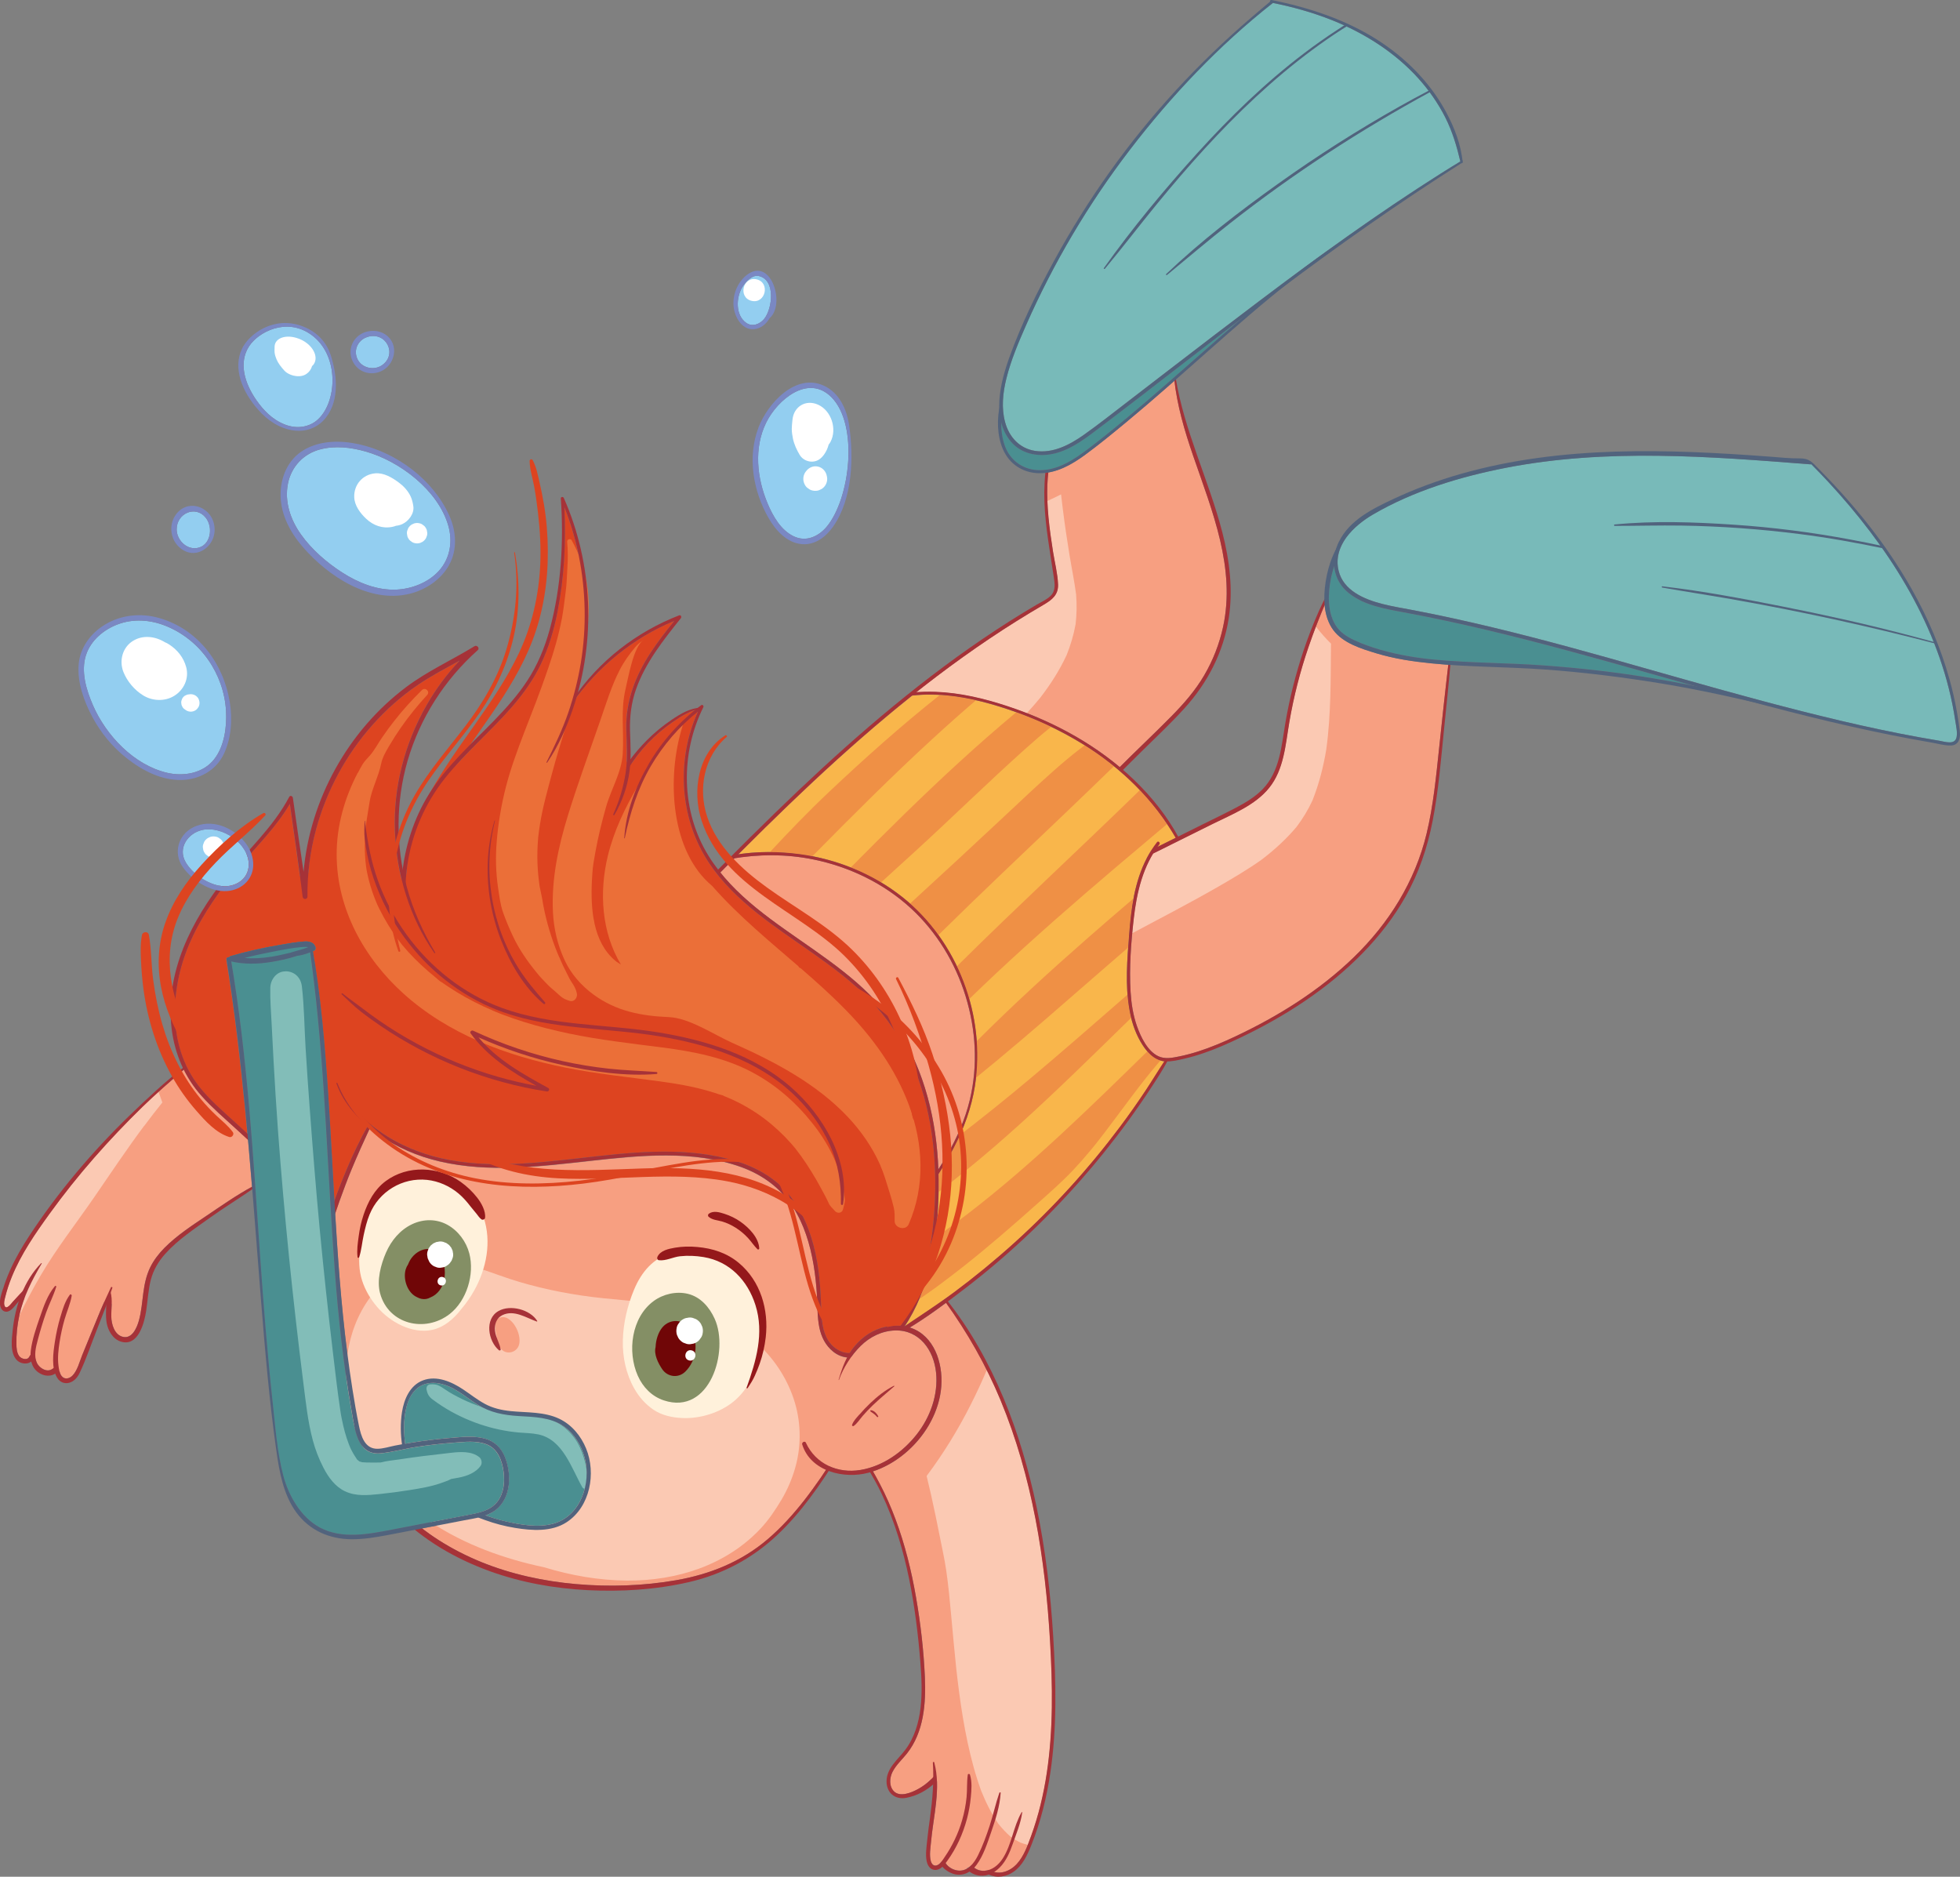 <?xml version="1.0" encoding="UTF-8"?>
<svg id="Layer_1" data-name="Layer 1" xmlns="http://www.w3.org/2000/svg" viewBox="0 0 487.07 466.36">
  <rect x="0" y="0" width="487.07" height="466.36" fill="#808080" stroke="none"/>
  <defs>
    <style>
      .cls-1 {
        fill: #f79f81;
      }

      .cls-2 {
        fill: #dd4420;
      }

      .cls-3 {
        fill: #ea6225;
      }

      .cls-4 {
        fill: #94181b;
      }

      .cls-5 {
        fill: #f9b64b;
      }

      .cls-6 {
        fill: #7a88c3;
      }

      .cls-7 {
        fill: #ef9045;
      }

      .cls-8 {
        fill: #51637d;
      }

      .cls-9 {
        fill: #fff;
      }

      .cls-10 {
        fill: #93cef0;
      }

      .cls-11 {
        fill: #848f65;
      }

      .cls-12 {
        fill: #78bab9;
      }

      .cls-13 {
        fill: #fff1db;
      }

      .cls-14 {
        fill: #700607;
      }

      .cls-15 {
        fill: #eb6f38;
      }

      .cls-16 {
        fill: #82bdb8;
      }

      .cls-17 {
        fill: #a63238;
      }

      .cls-18 {
        fill: #4a8f91;
      }

      .cls-19 {
        fill: #fbc9b3;
      }
    </style>
  </defs>
  <path class="cls-1" d="M216.95,365.63c.6,1.03,1.16,2.08,1.71,3.12,1.49,2.84,2.78,5.8,3.9,8.8,2.33,6.24,3.93,12.73,5.07,19.28,1.14,6.54,1.91,13.2,2.21,19.84.29,6.57-.22,13.71-4.46,19.07-1.2,1.51-2.69,2.82-3.58,4.56-.74,1.45-.89,3.6.37,4.84,1.52,1.5,4.36.3,5.94-.56,1.19-.64,2.27-1.46,3.23-2.4.2.09.4.17.62.24.05.02.09.03.14.04.11.03.22.06.33.08h.01c.13.03.27.05.41.06.2,5.02-1.04,10.18-1.48,15.1-.13,1.48-.45,3.27-.06,4.72.24.89.86,1.47,1.78.97.38-.21.7-.56.99-.95.05.14.11.28.16.43.16-.17.3-.35.43-.54.23.47.47.93.9,1.32.72.66,1.68,1.1,2.66,1.17.77.05,1.44-.13,2.04-.47-.02-.03-.04-.05-.05-.08.42-.21.82-.45,1.18-.75.89.82,1.82,1.43,3.22,1.35.31-.02.62-.07.91-.15.04.02.08.05.12.07.14-.08.32-.1.5,0,.29.16.6.28.9.37,2.01.58,4.19-.42,5.61-1.94,1.79-1.93,2.72-4.61,3.61-7.03,1.84-5.06,3.09-10.32,3.89-15.64,1.62-10.8,1.43-21.79.81-32.66-1.18-20.45-4.42-40.96-12.31-59.96-3.57-8.59-8.15-16.65-13.55-24.18-2.91,2.15-5.9,4.25-8.99,6.13.79.24,1.55.59,2.25,1.03,2.44,1.54,4.03,4.1,4.84,6.82,3.46,11.6-5.25,24.24-16.24,27.88Z"/>
  <path class="cls-1" d="M84.42,298.31c-.39,1.1-.76,2.21-1.14,3.32.14,2.33.28,4.65.44,6.98.81,12.24,1.92,24.47,3.84,36.59.48,3.05,1,6.09,1.62,9.11.52,2.55,1.43,5.78,4.62,5.72,1.44-.02,2.9-.52,4.31-.79.6-.12,1.2-.23,1.8-.34-.39-2.67-.4-5.43,0-8.02.51-3.2,1.98-6.64,5.21-7.86,3.42-1.3,7.14.36,9.98,2.25,1.79,1.19,3.47,2.54,5.36,3.57,2.02,1.1,4.2,1.59,6.47,1.82,4.07.41,8.36.11,12.14,1.94,3.05,1.48,5.3,4.23,6.58,7.33,2.55,6.19,1.02,14.52-4.83,18.34-3.73,2.44-8.62,2.1-12.83,1.41-2.54-.41-5.04-1.07-7.45-1.95-.55-.2-1.11-.41-1.66-.63-1.19.29-2.41.48-3.57.7-3.14.6-6.29,1.21-9.44,1.82-.32.06-.65.12-.98.19,1.32,1.02,2.69,1.99,4.1,2.89,3.33,2.13,6.86,3.94,10.52,5.43,7.52,3.07,15.59,4.81,23.67,5.52,8.25.72,16.7.46,24.87-.97,8.36-1.46,16.16-4.6,22.66-10.13,3.42-2.91,6.44-6.26,9.2-9.79,1.41-1.81,2.74-3.67,4.05-5.55.44-.63.86-1.28,1.29-1.92-.03-.01-.05-.02-.08-.03.24-.32.47-.65.7-.99,2.37,1.13,5.13,1.5,7.92,1.04.91-.15,1.82-.37,2.69-.66,4.46-1.44,8.41-4.5,11.28-8.15,3.41-4.33,5.41-9.89,4.84-15.44-.58-5.55-4.16-10.62-10.2-10.44-3.25.1-6.26,1.59-8.54,3.85-.81.8-1.58,1.7-2.28,2.67-.02,0-.04,0-.05,0-.21,0-.42,0-.63-.02-.05.08-.11.16-.16.24-1.31-.06-2.59-.59-3.65-1.43-1.94-1.53-3.02-3.72-3.49-6.12-.51-2.59-.43-5.24-.57-7.86-.15-2.59-.42-5.19-.86-7.75-.85-4.94-2.33-9.86-5.04-14.12-3.06-4.78-7.61-8.12-12.93-10.04-11.91-4.29-25.19-2.9-37.49-1.54-12.37,1.37-25.09,3-37.39.15-5.51-1.28-10.86-3.54-15.46-6.85-.65-.47-1.3-.96-1.93-1.49-1.59,3.43-3.15,6.87-4.59,10.37-1.04,2.52-1.99,5.06-2.91,7.63Z"/>
  <path class="cls-1" d="M1.29,322.38c-.16.66-.39,1.42-.15,2.09.44,1.19,1.68-.59,2.07-1.01l1.87-2.03.04.04c.09.09.17.18.26.28.03.03.06.06.08.09.02.03.05.06.07.09,0,0,0,0,0,0,.04.06.08.12.13.17.13.17.28.3.44.41-.54,1.42-.98,2.87-1.31,4.38-.5,2.31-.76,4.68-.72,7.05.02,1.01.07,2.14.67,3,.53.76,2.12,1.2,2.57.11.1.06.2.13.3.19.15.09.3.18.46.26.07.04.14.07.22.11,0,0,.01,0,.02,0,.19.09.39.15.58.18.07.31.16.61.3.9.6,1.27,2.49,2.41,3.78,1.49.16.07.32.13.48.19.27.1.54.2.8.31.02,0,.03.01.05.02.02,0,.03,0,.05.01h0c.15.05.3.06.44.05.11.39.25.77.47,1.08.74,1.04,1.96.76,2.76-.05,1.22-1.25,1.75-3.45,2.39-5.03l2.29-5.61c.76-1.87,1.52-3.74,2.3-5.6.29-.68.59-1.35.89-2.02.24.08.48.16.71.23h.01c.37.12.75.22,1.14.29-.03,1.05-.12,2.1-.1,3.15.04,1.86.79,4.5,2.91,4.98,2.26.52,3.43-2.25,3.92-3.95.66-2.3.82-4.69,1.14-7.05.29-2.16.74-4.31,1.71-6.29.89-1.81,2.15-3.43,3.57-4.86,3.05-3.06,6.77-5.5,10.35-7.9,3.71-2.5,7.42-5.11,11.37-7.25-.32-3.89-.65-7.78-1-11.67-1-.92-2-1.84-3-2.76-2.88-2.64-5.89-5.21-8.5-8.13-1.8-2-3.27-4.2-4.44-6.54-3.47,3-6.94,5.98-10.23,9.19-4.18,4.07-8.21,8.31-12.05,12.7-3.91,4.46-7.6,9.09-11.07,13.89-3.57,4.94-7.1,10.04-9.4,15.72-.66,1.64-1.22,3.33-1.64,5.05Z"/>
  <path class="cls-1" d="M182.53,213.25c-1.18,1.18-2.35,2.37-3.52,3.56,6.32,7.88,15.14,13.48,23.32,19.25,4.79,3.38,9.54,6.89,13.71,11.03,4.3,4.27,7.82,9.24,10.45,14.69,4.32,8.95,6.32,18.85,6.7,28.76.72-1.11,1.41-2.23,2.07-3.38,2.51-4.37,4.57-9,5.74-13.91,2.03-8.49,1.5-17.35-1.05-25.67-2.54-8.29-7.19-15.98-13.58-21.86-6.74-6.21-15.27-10.32-24.22-12.15-6.59-1.35-13.16-1.34-19.64-.31Z"/>
  <path class="cls-1" d="M286.56,212.09c-2.95,4.86-4.19,10.57-4.82,16.2-.68,5.98-1.15,12.2-.78,18.22.18,2.88.62,5.77,1.59,8.5.95,2.67,2.58,6.14,5.27,7.44.82.39,1.68.5,2.55.46.91-.04,1.82-.23,2.7-.41,1.6-.33,3.18-.75,4.73-1.25,3.15-1,6.19-2.3,9.18-3.71,10.69-5.03,20.91-11.41,29.43-19.66,8.76-8.48,15.24-18.86,18.11-30.76,1.69-7,2.35-14.19,3.12-21.33.73-6.87,1.45-13.74,2.26-20.61-1.38-.1-2.76-.21-4.14-.35-4.65-.46-9.28-1.15-13.76-2.51-3.72-1.13-8.26-2.51-10.68-5.78-1.32-1.79-1.94-3.96-2.14-6.2-1.46,3.42-2.78,6.9-3.98,10.38-2.09,6.09-3.69,12.35-4.78,18.7-.96,5.59-1.31,11.75-5.03,16.35-3.51,4.33-9.12,6.51-13.97,8.92-2.92,1.45-5.85,2.9-8.77,4.36-.38.18-.75.37-1.12.56-1.65.82-3.3,1.67-4.96,2.47Z"/>
  <path class="cls-1" d="M227.72,172.01c1.63-.13,3.25-.15,4.79-.09,6.12.22,12.15,1.67,17.94,3.59,10.03,3.33,19.66,8.3,27.8,15.1,4.23-4.24,8.62-8.34,12.82-12.61,3.08-3.12,5.97-6.42,8.19-10.22,2.18-3.72,3.76-7.78,4.68-11.99,3.18-14.62-2.71-28.82-7.39-42.4-2.12-6.13-3.96-12.34-4.7-18.76-3.95,3.48-7.93,6.93-11.99,10.29-3.33,2.76-6.69,5.52-10.18,8.08-2.74,2.01-5.8,3.84-9.16,4.41-.11.99-.19,1.99-.23,2.99-.1,2.71.03,5.43.28,8.12.27,2.87.68,5.71,1.13,8.55.42,2.66,1.14,5.41,1.25,8.1.11,2.61-1.47,3.85-3.54,5.06-2.26,1.33-4.5,2.67-6.72,4.06-4.54,2.84-8.98,5.83-13.33,8.94-3.95,2.83-7.83,5.75-11.64,8.77Z"/>
  <path class="cls-19" d="M93.3,320.73c4.14-4.81,9.98-7.93,16.43-7.52,6.74.43,12.92,3.44,19.31,5.33,6.8,2.01,13.76,3.32,20.8,4.05,6.72.7,13.51,1.06,20.13,2.51,6.52,1.43,12.84,4.04,17.91,8.47,4.26,3.72,7.54,8.63,9.34,13.99,1.83,5.44,1.99,11.41.46,16.94-.78,2.84-1.96,5.61-3.46,8.14-1.51,2.54-3.23,5.09-5.26,7.25-8.55,9.08-20.84,12.95-33.09,12.87-7.09-.05-13.99-1.27-20.67-3.31-9.9-2.08-19.74-5.64-28.1-11.18-9.63-6.37-17.11-15.52-19.9-26.86-2.6-10.55-1.16-22.24,6.1-30.68Z"/>
  <path class="cls-19" d="M255.41,458.43c-.62-.15-1.23-.34-1.83-.56-.88-.44-1.71-.95-2.51-1.52-1.09-.97-2.09-2.04-3-3.19-1.72-2.53-3.09-5.28-4.23-8.12-.72-1.99-1.36-4-1.92-6.04-2.21-8.04-3.39-16.33-4.31-24.6-.45-4.29-.83-8.59-1.23-12.89-.35-3.76-.69-7.54-1.24-11.28-.42-2.88-1.07-5.73-1.63-8.58-.68-3.43-1.38-6.85-2.15-10.26-.35-1.54-.71-3.08-1.09-4.62,4.2-5.61,7.89-11.62,11.03-17.87,1.38-2.75,2.7-5.55,3.9-8.41,1.22,2.44,2.36,4.91,3.41,7.44,7.89,19.01,11.13,39.52,12.31,59.96.63,10.87.82,21.86-.81,32.66-.8,5.32-2.05,10.58-3.89,15.64-.27.73-.54,1.48-.83,2.23Z"/>
  <path class="cls-19" d="M35.83,279.75c-4.34,5.81-8.36,11.85-12.47,17.82-4.45,6.47-9.3,12.62-13.28,19.41-1.91,3.26-3.67,6.59-5.29,9.99,0-.02,0-.04.01-.06.33-1.51.78-2.97,1.31-4.38-.16-.11-.31-.24-.44-.41-.04-.05-.09-.11-.13-.17h0s-.05-.07-.07-.1c-.03-.03-.05-.06-.08-.09-.08-.1-.17-.19-.26-.28-.01-.01-.03-.03-.04-.04l-1.87,2.03c-.39.42-1.63,2.19-2.07,1.01-.24-.67-.01-1.43.15-2.09.42-1.72.97-3.41,1.64-5.05,2.3-5.68,5.83-10.78,9.4-15.72,3.47-4.8,7.17-9.44,11.07-13.89,3.85-4.39,7.87-8.62,12.05-12.7,1.29-1.26,2.61-2.48,3.95-3.69.3.88.61,1.75.94,2.62-1.55,1.9-3.04,3.85-4.5,5.81Z"/>
  <path class="cls-19" d="M329.6,186.15c-.72,4.38-1.82,8.69-3.47,12.81-1.08,2.32-2.39,4.46-3.92,6.5-2.59,3.08-5.56,5.78-8.76,8.21-3.43,2.42-7.06,4.56-10.69,6.65-7.03,4.04-14.23,7.76-21.38,11.58.11-1.21.24-2.42.38-3.62.64-5.63,1.87-11.34,4.82-16.2,1.66-.81,3.31-1.65,4.96-2.47.38-.19.75-.37,1.12-.56,2.92-1.45,5.85-2.9,8.77-4.36,4.85-2.41,10.47-4.59,13.97-8.92,3.72-4.6,4.07-10.75,5.03-16.35,1.08-6.35,2.68-12.61,4.78-18.7.57-1.67,1.18-3.35,1.81-5.01,1.15,1.49,2.4,2.9,3.74,4.23-.1,8.75.03,17.51-1.16,26.2Z"/>
  <path class="cls-19" d="M239.36,163.24c4.35-3.11,8.79-6.1,13.33-8.94,2.22-1.39,4.47-2.73,6.72-4.06,2.07-1.21,3.65-2.45,3.54-5.06-.11-2.69-.83-5.44-1.25-8.1-.45-2.84-.86-5.69-1.13-8.55-.13-1.35-.22-2.7-.27-4.05,1.14-.52,2.27-1.06,3.38-1.63.13,1.12.26,2.24.4,3.36.48,3.88,1.05,7.74,1.68,11.6.54,3.3,1.23,6.6,1.66,9.92.2,2.47.16,4.94-.13,7.4-.48,2.63-1.23,5.18-2.23,7.66-1.75,3.77-3.99,7.27-6.53,10.56-1.08,1.32-2.21,2.61-3.36,3.87-1.56-.61-3.14-1.18-4.73-1.7-5.79-1.92-11.82-3.37-17.94-3.59-1.54-.06-3.16-.04-4.79.09,3.81-3.01,7.69-5.94,11.64-8.77Z"/>
  <path class="cls-1" d="M125.88,327.47c2.11.93,3.7,4.44,3.11,6.66-.57,2.14-3.48,2.69-4.69.77-.63-1.01-.67-1.91-.91-3-.23-1.05-.42-2.05-.27-3.18.17-1.33,1.75-1.69,2.77-1.24Z"/>
  <path class="cls-13" d="M95.6,295.68c3.41-4.02,9.29-5.42,14.24-3.78,5.01,1.67,8.64,5.63,10.33,10.59,2.05,6.04.72,12.76-2.34,18.22-.8,1.42-1.86,3.02-3.12,4.49-1.93,2.55-4.42,4.68-7.42,5.28-4.97,1-10.42-2-13.56-5.71-1.65-1.95-2.93-4.08-3.73-6.52-.83-2.54-.86-5.22-.58-7.86.55-5.21,2.79-10.73,6.18-14.74Z"/>
  <path class="cls-13" d="M157.6,320.4c1.74-4.2,4.82-8.02,9.46-9,5.34-1.14,11.34.06,15.67,3.43,1.72,1.34,3.58,3.7,4.43,6.16.62,1.34,1.13,2.74,1.48,4.17.96,3.91,1.01,8.01.07,11.93-1.01,4.2-2.95,8.32-6.34,11.12-3.44,2.84-8.32,4.34-12.76,4.16-2.55-.1-5.14-.65-7.28-2.11-1.96-1.34-3.53-3.14-4.7-5.2-2.06-3.64-2.96-7.86-2.85-12.03.12-4.36,1.14-8.6,2.81-12.62Z"/>
  <path class="cls-5" d="M190.43,205.39c-2.32,2.28-4.63,4.58-6.93,6.89,5.06-.76,10.28-.7,15.25-.03,9.2,1.24,18.1,4.83,25.41,10.6,13.89,10.97,20.84,29.59,18.11,47.02-.85,5.39-2.72,10.51-5.25,15.34-1.16,2.21-2.43,4.38-3.77,6.51.05,2.02.04,4.04-.03,6.05-.39,10.79-2.23,22.67-8.41,31.82,3.4-2.3,6.85-4.53,10.2-6.92.64-.45,1.27-.91,1.9-1.38,5.25-3.91,10.32-8.06,15.17-12.44,9.64-8.7,18.42-18.36,26.2-28.74,2.26-3.01,4.42-6.08,6.5-9.22,1.57-2.35,3.02-4.79,4.59-7.15-2.82-.29-4.7-2.69-6.02-5.01-1.4-2.46-2.24-5.19-2.72-7.98-1.04-6.04-.51-12.3-.06-18.38.49-6.52,1.35-13.25,4.42-19.13.34-.64.7-1.27,1.09-1.88.19-.09.39-.18.58-.26.04-.07.09-.14.13-.21,0,0,0,0,0-.01,1.09-.54,2.18-1.08,3.26-1.62.71-.35,1.42-.7,2.13-1.06-3.8-6.53-8.7-12.21-14.43-17.03-2.72-2.29-5.64-4.39-8.71-6.28-5.17-3.19-10.68-5.8-16.39-7.86-5.64-2.03-11.51-3.66-17.5-4.22-2.82-.26-5.66-.28-8.47.05-12.7,10.13-24.66,21.18-36.25,32.56Z"/>
  <path class="cls-18" d="M248.81,104.96c-.02,2.01.21,4.01.93,5.91,1.41,3.76,4.77,6.03,8.81,5.97.6,0,1.19-.06,1.77-.16,3.8-.61,7.13-2.89,10.16-5.19,3.4-2.58,6.71-5.27,9.99-8.01,3.77-3.14,7.47-6.36,11.17-9.59,5.61-4.92,11.18-9.88,16.85-14.72-12.13,9.28-24.13,18.73-36.33,27.93-3.3,2.49-6.8,5.02-10.97,5.75-3.61.64-7.47-.21-9.92-3.08-1.23-1.44-2.01-3.07-2.46-4.81Z"/>
  <path class="cls-18" d="M331.56,140.72c-.33.98-.61,1.99-.82,3.04-.25,1.3-.44,2.69-.49,4.1-.09,2.61.29,5.26,1.61,7.43,1.07,1.77,2.78,2.9,4.62,3.76,2.11.99,4.32,1.76,6.56,2.41,4.38,1.26,8.9,2.03,13.43,2.45,1.34.13,2.68.23,4.02.32,7.77.53,15.58.57,23.36,1.14,9.1.67,18.19,1.7,27.2,3.22,3.25.55,6.49,1.14,9.73,1.79-23.83-6.69-47.6-13.72-71.96-18.22-4.69-.87-9.83-1.72-13.66-4.8-2.19-1.77-3.36-4.13-3.6-6.65Z"/>
  <path class="cls-12" d="M333.58,135.14c-1.06,2.01-1.52,4.26-.92,6.7,1.2,4.93,6.37,7.08,10.81,8.22,2.65.68,5.35,1.1,8.04,1.62,3.15.6,6.3,1.25,9.43,1.93,6.55,1.43,13.06,3,19.55,4.68,12.86,3.31,25.61,7.01,38.38,10.62,5.64,1.6,11.29,3.17,16.95,4.7,7.28,1.96,14.58,3.84,21.92,5.57,6.38,1.5,12.79,2.86,19.24,4.03,1.65.3,3.29.59,4.95.86,1.43.24,3.92,1.14,4.3-.93.23-1.25-.13-2.67-.31-3.91-.21-1.39-.45-2.77-.73-4.15-4.25-21.11-16.39-39.72-30.84-55.32-1.38-1.49-2.78-2.95-4.21-4.38,0,0-.01-.01-.02-.02-.06.02-.13.03-.21.02-25.16-1.97-50.77-4-75.75.87-11.33,2.21-22.9,5.72-32.93,11.56-2.93,1.71-6.03,4.22-7.67,7.32Z"/>
  <path class="cls-12" d="M250.09,94.05c-.64,2.6-1.03,5.31-.81,7.99.08.97.24,1.94.5,2.89.99,3.65,3.56,6.49,7.4,7.1,4.45.7,8.62-1.48,12.14-3.96,3.71-2.62,7.28-5.46,10.88-8.23,3.63-2.78,7.26-5.58,10.88-8.37,7.25-5.59,14.53-11.13,21.83-16.65,4.33-3.27,8.68-6.52,13.07-9.72,10.43-7.62,21.05-15,31.97-21.92,1.64-1.04,3.29-2.06,4.95-3.07-.9-3.8-1.99-7.47-3.76-10.97-1.79-3.52-4.07-6.78-6.72-9.71-5.8-6.42-13.34-11.19-21.34-14.39-4.78-1.91-9.75-3.3-14.79-4.31-.02.02-.04.04-.06.06-13.33,10.49-25.13,22.95-35.44,36.4-10.32,13.47-19.03,28.18-25.86,43.72-1.87,4.27-3.71,8.6-4.84,13.13Z"/>
  <g>
    <path class="cls-7" d="M205.88,196.91c8.94-8.42,18.09-16.62,27.72-24.24.52.03,1.03.07,1.55.12,2.49.23,4.95.65,7.39,1.21-3.63,3.11-7.2,6.29-10.72,9.52-10.17,9.33-19.92,19.09-29.61,28.91-.11.11-.23.23-.34.34-1.03-.2-2.07-.37-3.12-.51-2.44-.33-4.93-.51-7.43-.52,4.73-5.07,9.52-10.07,14.56-14.82Z"/>
    <path class="cls-7" d="M252.56,176.98s.06.02.08.03c2.92,1.05,5.79,2.26,8.59,3.6-2.21,1.76-4.35,3.6-6.44,5.48-9.26,8.3-18.14,17.02-27.31,25.41-2.84,2.6-5.68,5.18-8.53,7.77-2.4-1.44-4.93-2.68-7.53-3.71,4.4-4.45,8.83-8.87,13.31-13.25,8.98-8.76,18.18-17.3,27.83-25.33Z"/>
    <path class="cls-7" d="M261.96,191.42c2.11-1.87,4.27-3.68,6.51-5.4.36-.28.73-.55,1.09-.82,2.53,1.59,4.96,3.32,7.26,5.19-3.94,3.84-7.92,7.66-11.9,11.47-10.6,10.13-21.28,20.19-31.72,30.49-2.05-2.85-4.41-5.48-7.05-7.82,7.75-7.09,15.46-14.22,23.13-21.4,4.2-3.93,8.37-7.9,12.68-11.71Z"/>
    <path class="cls-7" d="M290.03,204.76c-4.3,3.61-8.59,7.23-12.87,10.87-10.11,8.6-20.11,17.32-29.79,26.4-2.18,2.05-4.35,4.12-6.5,6.21-.79-2.79-1.82-5.51-3.07-8.13,14.94-14.81,30.4-29.08,45.46-43.77,2.48,2.61,4.74,5.42,6.76,8.42Z"/>
    <path class="cls-7" d="M242.53,267.81c.34-3.02.4-6.07.19-9.09,8.84-8.84,18.07-17.29,27.47-25.53,3.8-3.33,7.62-6.63,11.46-9.9-.56,2.99-.87,6.05-1.1,9.06-.08,1.04-.16,2.08-.23,3.13-2.49,2.15-4.97,4.3-7.45,6.46-8.36,7.28-16.69,14.59-25.22,21.67-1.7,1.41-3.41,2.81-5.12,4.2Z"/>
    <path class="cls-7" d="M232.39,307.6c2.74-1.94,5.44-3.94,8.11-5.98,15.93-12.24,30.26-26.33,44.61-40.35.9,1.03,1.97,1.86,3.26,2.25-4.94,5.71-9.3,11.93-13.88,17.93-.66.87-1.33,1.73-2.01,2.59-.09.11-.15.19-.19.24-.07.09-.15.18-.22.27-.34.43-.69.85-1.04,1.27-1.37,1.65-2.77,3.26-4.24,4.82-2.85,3.04-6,5.77-9.1,8.54-6.04,5.39-12.15,10.7-18.51,15.71-1.57,1.23-3.15,2.45-4.74,3.64-.47.35-.94.7-1.41,1.05-.05.04-.1.07-.13.1-.16.12-.32.23-.48.35-.81.58-1.62,1.16-2.44,1.73-.51.35-1.02.7-1.53,1.05,2.03-4.8,3.25-10,3.96-15.22Z"/>
    <path class="cls-7" d="M238.54,282.05c1.16-.89,2.32-1.78,3.47-2.68,13.13-10.24,25.6-21.26,38.16-32.19.1,1.18.24,2.36.44,3.54.13.75.29,1.49.47,2.23-2.76,2.69-5.52,5.39-8.28,8.08-8.43,8.21-16.93,16.36-25.85,24.04-4.46,3.84-9.02,7.57-13.71,11.13.03-1.5.03-3-.01-4.49,1.35-2.12,2.61-4.3,3.77-6.51.54-1.04,1.05-2.08,1.53-3.15Z"/>
  </g>
  <path class="cls-18" d="M100.96,349.83c-.7,2.91-.66,5.95-.28,8.92.64-.11,1.28-.22,1.92-.32,3.04-.48,6.1-.85,9.16-1.1,2.81-.23,5.85-.62,8.62.12,2.42.64,4.12,2.25,5.05,4.56,1.7,4.2,1.61,10.2-2.27,13.2-.76.59-1.61,1.02-2.5,1.34,1.65.62,3.33,1.12,5.05,1.51,3.7.85,8.01,1.59,11.75.57,6.85-1.86,9.51-10.06,7.83-16.37-.83-3.12-2.62-6.07-5.32-7.9-3.25-2.21-7.26-2.25-11.04-2.48-3.7-.22-7.09-.84-10.27-2.85-3.07-1.94-5.85-4.56-9.53-5.26-1.99-.37-4.02-.05-5.58,1.3-1.41,1.23-2.18,2.98-2.61,4.76Z"/>
  <path class="cls-18" d="M67.29,239.05c-3.27.52-6.59.59-9.83-.14,3.15,18.67,4.69,37.54,6.01,56.42.39,5.52.76,11.04,1.14,16.55.85,12.22,1.81,24.44,3.14,36.62.37,3.39.67,6.83,1.13,10.25.36,2.66.82,5.29,1.49,7.86,1.31,5.04,4.37,10.42,9.09,12.97,5.48,2.95,12.07,1.66,17.87.54,2.31-.44,4.62-.89,6.92-1.33,3.98-.77,7.96-1.53,11.94-2.3,2.65-.51,5.58-1.02,7.36-3.27,1.63-2.07,1.92-4.93,1.58-7.46-.36-2.74-1.39-5.68-4.14-6.8-2.59-1.05-5.66-.64-8.38-.44-3.07.23-6.13.58-9.17,1.05-2.96.45-5.92,1.3-8.89,1.58-5.85.55-6.41-6.11-7.17-10.36-2.07-11.61-3.33-23.35-4.21-35.1-.31-4.07-.58-8.15-.83-12.23-1.22-19.8-1.98-39.63-4.33-59.34-.3-2.49-.62-4.97-.95-7.45-1,.4-2.06.72-3.13.84-2.16.71-4.41,1.2-6.64,1.56Z"/>
  <path class="cls-2" d="M81.54,271.77c.6,8.88,1.04,17.77,1.55,26.65.09-.26.19-.52.28-.78.89-2.47,1.86-4.91,2.88-7.32,1.47-3.47,3.11-6.91,4.96-10.21.09-.05.19-.1.28-.15,0,0,0,0,0,0,.09-.05.18-.09.27-.13.09-.05.19-.1.29-.14.08-.04.16-.09.24-.14.42.35.84.69,1.28,1.02,4.15,3.1,8.95,5.32,13.93,6.71,11.84,3.28,24.38,1.89,36.4.53,12.15-1.37,24.75-2.91,36.78.09,5.21,1.3,10.24,3.59,14.03,7.48,3.28,3.36,5.48,7.62,6.88,12.08,1.63,5.17,2.22,10.61,2.42,16,.12,3.07.05,6.37,1.52,9.16,1.07,2.03,3.27,3.64,5.58,3.63.38-.61.81-1.21,1.3-1.79,1.98-2.34,4.59-4.09,7.61-4.75,1.21-.27,2.48-.37,3.72-.27,2.06-3.02,3.72-6.29,4.96-9.85,2.13-6.16,3.13-12.68,3.53-19.16.19-3.02.25-6.06.15-9.1-.29-9.52-2.06-19.04-5.97-27.72-2.56-5.68-6.04-10.9-10.41-15.35-4.18-4.26-8.97-7.84-13.82-11.27-8.33-5.88-17.35-11.54-23.79-19.57-.78-.97-1.51-1.97-2.21-3.01-6.82-10.23-8.05-23.49-3.82-34.97.33-.9.7-1.77,1.09-2.64-.09.08-.19.15-.28.23.15-.28.31-.55.45-.83-2.37.57-4.54,1.91-6.52,3.29-2.21,1.53-4.25,3.29-6.12,5.22-1.5,1.57-2.81,3.23-4,4.98-.12-.04-.24-.07-.36-.11-.03-.01-.06-.02-.09-.03-.09-.03-.17-.06-.26-.09h0c-.18-.06-.36-.13-.54-.2.14-2.72-.06-5.43-.11-8.17-.13-6.85,2.23-13,5.92-18.7,1.82-2.81,3.89-5.46,5.99-8.07-9.65,3.97-17.96,10.59-24.23,18.88-.02.07-.04.15-.07.22-.05-.03-.11-.06-.16-.09-.01,0-.03-.02-.04-.02-.04-.02-.08-.04-.12-.06-.04-.02-.08-.04-.12-.06-.11-.05-.21-.09-.32-.13.78-2.78,1.42-5.59,1.88-8.44,1.42-8.75,1.22-17.73-.51-26.42-.83-4.15-2.03-8.2-3.59-12.12.42,8.7-.04,17.46-1.72,26.01-.89,4.5-2.19,8.94-4.19,13.08-1.83,3.78-4.28,7.2-7.01,10.37-5.35,6.2-11.7,11.48-16.8,17.91-4.96,6.26-8.16,13.67-9.32,21.58-.12.85-.22,1.7-.29,2.55-.01.01-.03.02-.04.04-.14.14-.27.28-.4.4-.02.02-.04.04-.06.05-.1.09-.19.17-.28.25-.05.05-.1.09-.16.13-.06.05-.12.1-.18.14-.96-3.93-1.52-7.95-1.68-11.94-.43-10.96,2.44-21.94,7.89-31.43,2.29-3.99,5.03-7.7,8.18-11.03-3.54,1.95-7.13,3.82-10.47,6.1-4.11,2.8-7.84,6.13-11.14,9.84-6.61,7.42-11.47,16.41-14.06,26.01-.95,3.51-1.59,7.1-1.9,10.72-.34.15-.69.3-1.04.44-.35.14-.7.27-1.05.41-.79-5.98-1.67-11.95-2.52-17.93-3.35,5.75-8.24,10.52-12.5,15.58-4.7,5.59-9.01,11.56-12.04,18.24-4.39,9.67-5.77,21.55-1.18,31.27.84,1.78,1.88,3.49,3.14,5.1,2.6,3.33,5.87,6.09,8.97,8.93,1.02.93,2.05,1.87,3.07,2.8-1.04-11.38-2.25-22.75-3.84-34.06-.43-3.06-.9-6.12-1.39-9.18-.07-.44.32-.62.67-.53.07-.14.2-.26.39-.31,4.03-1.16,8.12-2.09,12.26-2.78,2.03-.34,4.11-.74,6.17-.86,1.22-.07,2.5.29,2.7,1.65.03.21-.13.52-.32.61-.12.06-.24.11-.36.16,2.02,11.7,3,23.57,3.79,35.42Z"/>
  <path class="cls-3" d="M147.56,228.72c0-.25.12-.23.06.39,0,0,0-.02,0-.02,0-.12-.04-.25-.06-.37Z"/>
  <g>
    <path class="cls-15" d="M138.96,237.81c.09.2.17.39.26.59-.24-.54.32.73.39.88,0,0,.05.12.09.2.06.12.23.49.25.54.21.45.44.89.66,1.33.47.9.84,1.8,1.38,2.61.64.96,1.11,1.71,1.36,2.85.23,1.04-.6,2.24-1.78,1.9-.99-.29-1.72-.62-2.49-1.34-.67-.62-1.27-1.15-1.96-1.73-.66-.55-1.26-1.19-1.85-1.81-.3-.31-.59-.62-.88-.94-.14-.16-.29-.32-.43-.48-.18-.22-.36-.44-.54-.67.22.29.17.23-.15-.17-2.27-2.79-4.32-5.74-5.84-9.01-.89-1.91-1.72-3.84-2.42-5.84-.68-1.95-.94-4.12-1.24-6.15-.55-3.76-.65-7.58-.34-11.37.38-4.66,1.15-9.25,2.32-13.77,1.18-4.55,2.8-8.93,4.48-13.32.77-2.01,1.55-4.02,2.33-6.02.19-.5.39-1,.58-1.5.07-.17.13-.34.2-.52,0-.02.02-.04.02-.07.37-.98.74-1.96,1.1-2.95,1.33-3.67,2.64-7.34,3.69-11.1.58-2.09,1.09-4.2,1.5-6.34.42-2.25.63-4.46.92-6.51.28-2,.29-4,.43-6.01.15-2.17.14-4.33-.05-6.49-.05-.6.83-.87,1.12-.34.89,1.62,1.68,3.3,2.35,5.03.72,1.85,1.09,3.75,1.42,5.7.66,3.99.49,7.93.09,11.94-.78,7.87-2.81,15.41-5.12,22.95-1.26,4.13-2.55,8.25-3.66,12.42-1.11,4.16-2.28,8.26-2.96,12.51-.16.99-.3,1.98-.41,2.97,0,.08-.02.18-.04.28,0,.07,0,.17-.02.35-.04.53-.08,1.06-.11,1.6-.1,1.97-.1,3.95.03,5.92.06.88.14,1.75.24,2.62.05.44.11.87.17,1.31.02.14.04.28.06.42.16.82.33,1.64.51,2.46.14.65.25,1.3.35,1.96.04.22.08.43.12.65.76,3.83,1.9,7.67,3.36,11.28.16.4.33.79.5,1.19Z"/>
    <path class="cls-15" d="M88.92,192.09c.38-.73.76-1.47,1.19-2.18.52-.85,1.22-1.48,1.86-2.23,1.12-1.32,1.95-2.9,2.92-4.33,1.95-2.86,4.09-5.59,6.4-8.16,1.15-1.28,2.35-2.52,3.58-3.73.82-.8,2.07.38,1.29,1.23-2.36,2.57-4.57,5.28-6.56,8.15-.99,1.43-1.93,2.89-2.81,4.38-.86,1.46-1.75,2.94-2.09,4.62-.63,3.13-2.4,6.42-2.84,9.35-.26,1.74-.59,3.48-.84,5.22-.13.95-.17,1.24-.22,1.89-.07.87-.1,1.73-.13,2.6-.05,1.69,0,3.38.15,5.07.07.75.17,1.51.29,2.25.02.11.07.39.1.52.08.41.17.82.27,1.23.35,1.47.78,2.93,1.3,4.35.25.69.52,1.37.8,2.04.07.16.25.56.28.64.14.29.28.58.42.87,1.37,2.72,2.93,5.33,4.76,7.76.22.3.45.59.68.88.07.09.14.18.21.27.01.01.02.02.03.04.51.61,1.03,1.21,1.56,1.79,1,1.1,2.05,2.15,3.14,3.17,1.13,1.06,2.3,2.07,3.5,3.04.53.42,1.16,1.1,1.78,1.37-.1-.04-.73-.52-.09-.07.13.09.26.19.39.28.35.24.7.49,1.05.72,2.84,1.91,5.84,3.56,8.93,5,.84.39,1.7.77,2.55,1.14.43.18.86.36,1.29.53.19.07.37.15.56.22.09.03.41.16.52.2,1.65.61,3.32,1.19,5.01,1.72,3.7,1.16,7.47,2.1,11.26,2.9,7.64,1.59,15.38,2.46,23.11,3.45,7.75,1,15.48,2.48,22.44,6.19,5.81,3.09,10.74,7.4,14.83,12.53,3.97,4.97,6.97,10.7,7.9,17.04.1.67.21,1.35.26,2.02.05.8-.27,1.66-.46,2.45-.26,1.05-1.49,1.08-2.08.34-.51-.63-1.12-1.07-1.46-1.84-.28-.63-.59-1.25-.92-1.87-.72-1.32-1.41-2.66-2.17-3.96-1.55-2.67-3.26-5.32-5.18-7.75-.05-.06-.1-.12-.15-.18-.05-.06-.14-.16-.17-.21-.24-.28-.48-.56-.72-.84-.52-.59-1.06-1.17-1.61-1.74-1.07-1.09-2.2-2.13-3.37-3.12-.57-.47-1.15-.94-1.74-1.38-.21-.16-.42-.31-.64-.47-.05-.04-.54-.38-.7-.5-1.3-.9-2.65-1.72-4.04-2.48-1.35-.73-2.73-1.38-4.15-1.96-.15-.06-.29-.12-.44-.18-.19-.07-.24-.13-.23-.15-.31-.11-.71-.18-.88-.24-.99-.33-1.97-.65-2.97-.93-3.87-1.11-7.85-1.78-11.84-2.33-7.88-1.07-15.77-1.87-23.58-3.44-14.58-2.93-28.98-8.28-40.17-18.36-9.8-8.83-16.57-21.05-16.62-34.45-.03-7.24,1.95-14.11,5.22-20.4Z"/>
    <path class="cls-15" d="M182.21,259.25c-4.96-2.21-10.9-6.31-16.04-6.51-6.81-.28-13.02-1.47-18.62-5.55-3.07-2.24-5.64-5.14-7.24-8.6-1.74-3.75-2.69-7.76-2.9-11.89-.41-8.17,1.33-16.33,3.73-24.1,2.45-7.92,5.31-15.71,8.02-23.54,1.48-4.26,2.81-8.66,4.89-12.68,1.04-2.01,2.35-3.82,3.8-5.56.62-.74,1.28-1.23,2-1.78-2.47,1.88-3.7,9.26-4.39,12.15-1.29,5.38-.36,10.66-.7,16.08-.3,4.76-2.9,8.78-4.17,13.3-1.03,3.66-1.95,7.36-2.62,11.1-.32,1.78-.68,3.62-.77,5.42.06-1.1-.01.24-.03.5-.03.45-.06.9-.08,1.35-.33,6.8.22,15.16,5.85,19.82.11.09.22.18.33.27.36.2.7.43,1.04.66-4.84-8.04-5.45-17.99-3.26-27.02,1.5-6.18,4.28-11.98,7.5-17.43,3.3-5.59,7.06-11.18,11.42-16.02-.33,1.04-.63,2.09-.91,3.13-3.15,11.74-2.37,29.24,7.93,37.81,3.3,3.78,6.94,7.26,10.67,10.62,7.51,6.74,15.48,12.98,22.54,20.21,6.69,6.84,12.34,14.62,15.69,23.65,3.56,9.6,4.08,20.09-.08,29.58-.74,1.68-3.51.96-3.49-.82.01-1.12.04-2.25-.22-3.35-.29-1.24-.64-2.47-1.02-3.68-.74-2.37-1.41-4.74-2.41-7.02-1.9-4.29-4.76-8.39-7.98-11.8-7.84-8.3-18.16-13.71-28.47-18.3Z"/>
  </g>
  <path class="cls-16" d="M70.95,241.35c2.27.02,3.82,1.59,4.07,3.77.59,5.05.61,10.19.92,15.27.31,5.02.65,10.04,1.03,15.05.75,10.1,1.55,20.19,2.51,30.27.95,10.01,2.02,20.01,3.21,30,.58,4.86,1.13,9.74,1.85,14.58.06.41.13.83.19,1.24.01.06.02.13.03.16.06.29.11.58.17.87.22,1.1.47,2.19.76,3.26.28,1.01.6,2.01.98,3,.13.33.26.66.4.99.04.09.17.35.22.45.16.31.32.62.5.93.28.5.63.96.92,1.45,0,.02.01.03.02.04.02.02.04.04.07.06.15.13.71.53.44.39.04.02.09.05.13.07-.17-.1.38.09.62.15.02,0,.05,0,.08.01.37.02.73.05,1.1.06,1.14.02,2.28.02,3.41,0,1.51-.41,3.14-.55,4.6-.76,2.03-.3,4.05-.61,6.08-.85,2.24-.26,4.48-.53,6.72-.79,2.33-.27,5.24-.49,7.17,1.11.54.45.72,1.47.32,2.06-1.13,1.71-3.44,2.61-5.38,2.97-.66.12-1.32.24-1.98.36-.8.43-1.71.72-2.54,1.02-2.5.89-5.22,1.32-7.83,1.74-2.5.4-5.01.73-7.52.99-2.91.3-5.83.58-8.55-.73-2.41-1.16-4.07-3.46-5.27-5.78-1.13-2.18-2.02-4.47-2.66-6.84-1.27-4.73-1.76-9.65-2.38-14.49-2.62-20.77-4.74-41.61-6.28-62.5-.44-5.91-.79-11.82-1.12-17.73-.16-2.89-.31-5.78-.45-8.67-.15-3.02-.41-6.06-.34-9.08.05-2.05,1.56-4.09,3.77-4.07Z"/>
  <path class="cls-18" d="M57.31,237.58c4.03-1.16,8.12-2.09,12.26-2.78,2.03-.34,4.11-.74,6.16-.86,1.22-.07,2.5.29,2.7,1.65.03.21-.13.52-.32.61-1.31.61-2.73,1.14-4.18,1.3-2.16.71-4.41,1.2-6.64,1.56-3.31.53-6.66.59-9.94-.17-.64-.15-.69-1.12-.04-1.3Z"/>
  <path class="cls-16" d="M106.95,344c.83-.04,1.55,0,2.3.41.77.42,1.47.97,2.23,1.43,1.46.88,2.97,1.66,4.53,2.36,3.06,1.36,6.3,2.31,9.59,2.86,3.36.56,6.94.27,10.2,1.27,3.13.95,5.9,3.14,7.58,5.95,1.91,3.2,2.67,7.19,2.71,10.88,0,.71-.99,1.09-1.38.42-2.7-4.73-4.8-11.83-10.89-13.13-1.55-.33-3.13-.34-4.71-.47-1.71-.14-3.41-.4-5.08-.75-3.26-.7-6.46-1.79-9.47-3.22-1.65-.78-3.26-1.67-4.79-2.67-.77-.5-1.53-1.03-2.27-1.58-.89-.66-1.28-1.36-1.5-2.43-.13-.65.23-1.29.94-1.33Z"/>
  <path class="cls-2" d="M102.61,206.71c1.05-3.2,2.43-6.28,4.02-9.24,3.28-6.11,7.39-11.74,11.37-17.4,4.01-5.7,7.99-11.49,10.97-17.81,3.23-6.86,4.93-14.32,5.28-21.89.2-4.32-.06-8.62-.55-12.91-.25-2.21-.56-4.4-.96-6.59-.39-2.09-1.08-4.19-1.13-6.32,0-.39.55-.6.75-.23.91,1.65,1.25,3.53,1.68,5.36.44,1.87.81,3.74,1.13,5.63.65,3.82.95,7.7.97,11.57.04,7.62-1.12,15.26-3.86,22.39-5.08,13.26-14.95,23.81-22.03,35.94-3.9,6.67-6.59,13.88-7.92,21.5-.11.62-1.07.51-1.09-.1-.13-3.44.29-6.64,1.36-9.91Z"/>
  <path class="cls-17" d="M123.89,325.77c2.92-1.65,7.84-.38,9.61,2.47.04.07-.02.18-.11.15-2.66-.94-5.64-3-8.55-1.59-1.48.72-2,2.33-1.83,3.89.18,1.65,1.15,3.03,1.41,4.64.04.24-.28.32-.43.2-2.7-2.29-3.63-7.76-.11-9.75Z"/>
  <path class="cls-17" d="M200.27,358.51c2.42,5.27,7.9,7.68,13.53,6.76,5.56-.91,10.54-4.44,13.98-8.8,3.41-4.33,5.41-9.89,4.84-15.43-.57-5.55-4.16-10.62-10.2-10.44-3.25.1-6.26,1.59-8.54,3.85-2.31,2.28-4.3,5.39-5.39,8.44-.02.06-.11.04-.09-.02.92-3.08,1.91-5.92,4.02-8.41,1.98-2.34,4.59-4.09,7.61-4.75,2.8-.61,5.87-.34,8.33,1.21,2.44,1.54,4.03,4.1,4.84,6.82,3.58,11.99-5.86,25.12-17.38,28.22-6.06,1.63-14.38-.31-16.47-7.03-.17-.54.68-.97.93-.42Z"/>
  <path class="cls-17" d="M213.55,351.53c.85-.98,1.75-1.93,2.69-2.83,1.79-1.71,3.69-3.22,5.88-4.34.08-.04.19.06.11.13-1.79,1.57-3.67,3.1-5.4,4.77-.84.82-1.66,1.67-2.43,2.56-.73.84-1.36,1.89-2.27,2.53-.18.12-.47-.07-.39-.28.34-.99,1.13-1.78,1.8-2.55Z"/>
  <path class="cls-17" d="M216.49,350.43c.78.12,1.38.8,1.74,1.46.11.2-.16.36-.3.18-.44-.58-1.05-.91-1.61-1.34-.15-.12,0-.33.17-.31Z"/>
  <path class="cls-17" d="M104.37,379.39c1.49,1.17,3.03,2.27,4.62,3.29,3.33,2.13,6.86,3.93,10.52,5.43,7.52,3.07,15.59,4.81,23.67,5.52,8.25.72,16.7.45,24.87-.97,8.36-1.46,16.16-4.59,22.66-10.13,3.42-2.91,6.44-6.26,9.2-9.79,1.41-1.81,2.74-3.67,4.05-5.55.52-.75,1.02-1.52,1.52-2.28.24.07.49.13.75.16-.47.74-.96,1.46-1.44,2.18-1.11,1.68-2.27,3.31-3.48,4.92-2.49,3.32-5.2,6.49-8.23,9.33-6.19,5.81-13.55,9.71-21.83,11.63-8.21,1.9-16.83,2.44-25.23,2.01-8.26-.42-16.48-1.89-24.27-4.7-4.26-1.54-8.39-3.46-12.27-5.82-1.96-1.19-3.84-2.49-5.65-3.9-.41-.32-.82-.64-1.22-.97.59-.09,1.17-.19,1.74-.35Z"/>
  <path class="cls-17" d="M216.67,365.16c.7,1.18,1.35,2.39,1.98,3.59,1.49,2.84,2.78,5.79,3.9,8.8,2.33,6.24,3.93,12.73,5.07,19.28,1.14,6.54,1.91,13.2,2.21,19.84.29,6.57-.22,13.71-4.46,19.07-1.2,1.51-2.69,2.82-3.58,4.56-.74,1.45-.89,3.6.37,4.84,1.52,1.5,4.36.3,5.94-.56,1.66-.9,3.12-2.13,4.33-3.58.05-.06.1-.1.15-.13-.02.71-.12,1.43-.24,2.15-1.97,1.87-4.49,3.24-7.16,3.73-2.82.51-4.9-1.3-4.87-4.15.04-3.27,2.83-5.37,4.64-7.77,2.29-3.02,3.38-6.75,3.81-10.47.44-3.76.25-7.57-.05-11.33-.27-3.45-.62-6.89-1.07-10.32-.92-6.99-2.25-13.93-4.35-20.67-1.16-3.73-2.55-7.39-4.23-10.93-.94-1.98-2.01-3.86-3.1-5.74.24-.07.47-.14.7-.23Z"/>
  <path class="cls-17" d="M27.39,320.86s.06.1.08.16c.56,2.04.15,4.14.19,6.21.04,1.86.79,4.5,2.91,4.98,2.26.52,3.43-2.25,3.92-3.95.66-2.3.82-4.69,1.14-7.05.29-2.16.74-4.31,1.71-6.29.89-1.81,2.15-3.43,3.57-4.86,3.05-3.07,6.77-5.5,10.35-7.9,3.78-2.54,7.57-5.22,11.6-7.38.02.19.04.38.07.57-3.52,2.46-7.21,4.7-10.71,7.21-3.86,2.77-8.02,5.48-11.2,9.05-1.65,1.85-2.9,3.97-3.53,6.37-.66,2.5-.76,5.1-1.15,7.65-.45,2.99-1.95,9.11-6.32,7.74-1.94-.6-3.16-2.68-3.5-4.58-.35-1.89-.08-3.83-.1-5.75.36-.72.69-1.46.98-2.21Z"/>
  <path class="cls-17" d="M15.03,327.19c.56-1.92,1.13-3.85,2.33-5.46.18-.24.5.01.46.25-.34,2.02-1.21,3.91-1.77,5.87-.53,1.84-.94,3.72-1.24,5.62-.3,1.93-.53,3.91-.28,5.87.1.8.24,1.84.73,2.53.74,1.04,1.96.76,2.76-.05,1.22-1.25,1.75-3.45,2.39-5.03.76-1.87,1.52-3.74,2.29-5.61.76-1.87,1.52-3.74,2.3-5.6.81-1.92,1.72-3.79,2.57-5.69.09-.19.43-.07.35.14-.62,1.73-1.17,3.48-1.83,5.21-.67,1.76-1.36,3.51-2.05,5.26-1.39,3.51-2.6,7.19-4.22,10.6-.54,1.14-1.37,2.17-2.64,2.51-1.14.31-2.27-.16-2.9-1.14-1.61-2.5-1.06-6.31-.64-9.06.32-2.1.78-4.18,1.38-6.22Z"/>
  <path class="cls-17" d="M.77,320.25c.46-1.54,1.04-3.04,1.69-4.51,1.35-3.05,3.04-5.94,4.87-8.73,7.08-10.77,15.62-20.86,24.88-29.83,4.36-4.22,8.89-8.45,13.72-12.19.06.15.12.29.18.44-3.61,3.13-7.24,6.23-10.67,9.57-4.18,4.07-8.21,8.31-12.05,12.7-3.91,4.46-7.6,9.09-11.07,13.89-3.57,4.94-7.1,10.04-9.4,15.72-.67,1.64-1.22,3.33-1.64,5.05-.16.66-.39,1.42-.15,2.09.44,1.19,1.68-.59,2.07-1.01l3.37-3.65c-.06.13-.12.25-.18.38-.33.74-.6,1.49-.85,2.26l-1.17,1.27c-.7.76-1.64,2.29-2.84,2.25-.94-.03-1.41-.87-1.52-1.72-.17-1.32.36-2.75.74-4Z"/>
  <path class="cls-17" d="M10.24,313.89c.06-.06.18.01.13.09-2.42,4.1-4.55,8.24-5.57,12.92-.5,2.31-.76,4.68-.72,7.04.02,1.01.07,2.14.67,3,.54.78,2.21,1.23,2.6.04.23-.69,1.31-.46,1.12.26-.51,1.9-3.05,2-4.28.74-1.76-1.8-1.26-5.23-1.03-7.48.6-5.95,2.82-12.31,7.08-16.62Z"/>
  <path class="cls-17" d="M9.9,327.37c.91-2.65,1.92-5.64,3.76-7.79.12-.14.37,0,.32.17-.66,2.16-1.73,4.21-2.49,6.34-.79,2.23-1.47,4.49-2.08,6.78-.49,1.85-1.07,4.01-.22,5.84.63,1.34,2.69,2.53,3.98,1.33.65-.61,1.66.36,1,.95-1.37,1.24-3.27,1.05-4.7,0-1.73-1.27-2.06-3.43-1.81-5.44.35-2.77,1.33-5.55,2.23-8.18Z"/>
  <path class="cls-17" d="M83.37,297.65c.89-2.47,1.86-4.91,2.88-7.32,1.55-3.65,3.28-7.27,5.25-10.74.18.16.36.32.52.5-1.63,3.5-3.22,7.02-4.7,10.6-1.04,2.52-1.99,5.06-2.91,7.63-.61,1.7-1.15,3.43-1.79,5.12,0-1.09-.04-2.19-.14-3.27.28-.84.58-1.68.88-2.51Z"/>
  <path class="cls-17" d="M83.9,269.17c2.55,4.43,5.55,8.32,9.67,11.4,4.15,3.1,8.95,5.32,13.93,6.71,11.84,3.28,24.38,1.89,36.4.53,12.14-1.37,24.75-2.91,36.78.09,5.21,1.3,10.24,3.59,14.03,7.47,3.28,3.36,5.48,7.62,6.88,12.08,1.63,5.17,2.22,10.61,2.42,16,.12,3.07.05,6.37,1.52,9.16,1.13,2.16,3.55,3.84,6.01,3.6-.29.35-.56.72-.81,1.1-1.31-.06-2.59-.59-3.65-1.43-1.94-1.53-3.02-3.72-3.49-6.12-.51-2.59-.43-5.24-.58-7.86-.15-2.59-.42-5.19-.86-7.75-.85-4.94-2.33-9.86-5.04-14.12-3.06-4.78-7.61-8.12-12.92-10.04-11.91-4.29-25.19-2.9-37.49-1.54-12.37,1.37-25.09,3-37.39.15-5.51-1.28-10.86-3.54-15.46-6.85-4.34-3.12-8.45-7.36-10.24-12.5-.06-.17.19-.28.28-.13Z"/>
  <path class="cls-17" d="M56.04,218.1c5.31-6.69,11.81-12.44,15.83-20.07.24-.46.84-.23.91.21.88,6.14,1.73,12.28,2.66,18.41,1.59-17.97,11.04-35.07,25.5-45.92,5.31-3.98,11.35-6.71,16.99-10.16.59-.36,1.35.48.8.98-8.24,7.34-14.38,16.92-17.45,27.53-2.94,10.18-2.95,21.1-.19,31.32,1.55,5.75,4,11.17,7.05,16.27.09.14-.12.27-.22.13-6.11-8.75-9.36-19.55-9.78-30.17-.44-10.96,2.44-21.94,7.89-31.43,2.29-3.99,5.03-7.7,8.18-11.04-3.54,1.95-7.13,3.82-10.47,6.1-4.11,2.8-7.84,6.13-11.14,9.84-6.61,7.42-11.46,16.41-14.06,26.01-1.47,5.44-2.19,11.05-2.13,16.68,0,.78-1.1.8-1.2.05-.95-7.71-2.08-15.4-3.18-23.09-3.35,5.75-8.24,10.52-12.5,15.58-4.7,5.59-9.01,11.56-12.04,18.24-5.19,11.45-6.17,25.98,1.96,36.37,2.6,3.33,5.87,6.09,8.97,8.94,1.1,1.01,2.2,2.01,3.3,3.01.03.52.07,1.04.12,1.56-1.07-.98-2.14-1.97-3.22-2.96-2.88-2.64-5.89-5.21-8.5-8.13-4.21-4.69-6.69-10.46-7.46-16.7-1.72-13.96,4.94-26.93,13.38-37.57Z"/>
  <path class="cls-17" d="M161.23,189.79c3.32-5.67,7.76-10.63,13.03-14.56.32-.24.68.19.52.5-5.74,11.58-5.57,25.87,1.3,36.95,6.3,10.15,16.7,16.64,26.25,23.38,4.79,3.38,9.54,6.89,13.71,11.04,4.3,4.27,7.82,9.24,10.45,14.69,5.36,11.12,7.15,23.72,6.71,35.97-.39,10.89-2.27,22.88-8.58,32.07-.33-.1-.67-.16-1.01-.2,2.12-3.07,3.82-6.4,5.08-10.03,2.13-6.16,3.13-12.68,3.53-19.16.78-12.45-.66-25.36-5.81-36.82-2.56-5.68-6.04-10.9-10.41-15.35-4.17-4.26-8.97-7.84-13.82-11.27-9.33-6.59-19.53-12.89-25.99-22.58-6.82-10.23-8.05-23.49-3.82-34.97.33-.89.69-1.77,1.09-2.64-4.69,3.73-8.65,8.33-11.69,13.5-3.27,5.58-5.2,11.67-6.51,17.97-.01.07-.13.06-.13-.01.41-6.51,2.82-12.86,6.1-18.45Z"/>
  <path class="cls-17" d="M101.22,215.01c-.3,2.06-.45,4.13-.47,6.19-.29-1.07-.59-2.13-.88-3.2.61-7.4,2.97-14.68,6.82-20.82,4.35-6.93,10.55-12.4,16.2-18.23,2.94-3.03,5.78-6.2,8.1-9.74,2.59-3.94,4.39-8.3,5.63-12.84,2.84-10.43,3.5-21.74,2.75-32.5-.03-.46.58-.49.74-.13,7.21,16.31,8.04,35.33,2.32,52.23-1.6,4.73-3.62,9.39-6.45,13.52-.07.1-.23.02-.17-.09,2-4.02,3.95-8.07,5.41-12.32,1.39-4.06,2.45-8.24,3.14-12.48,1.42-8.76,1.22-17.73-.51-26.42-.83-4.15-2.03-8.2-3.59-12.12.42,8.7-.04,17.46-1.72,26.01-.89,4.5-2.19,8.94-4.19,13.08-1.82,3.78-4.28,7.2-7.01,10.37-5.35,6.2-11.7,11.48-16.8,17.91-4.96,6.26-8.16,13.67-9.32,21.59Z"/>
  <path class="cls-17" d="M142.11,174.82c.12-.37.23-.75.34-1.13,6.35-9.42,15.73-16.69,26.32-20.78.43-.17.67.4.43.7-4.33,5.41-8.83,11.06-11.15,17.68-1.18,3.36-1.59,6.79-1.49,10.34.1,3.34.33,6.65-.12,9.98-.51,3.86-1.81,7.54-3.76,10.9-.11.18-.37.03-.29-.16,1.51-3.29,2.55-6.78,3.09-10.36.55-3.65.23-7.26.16-10.92-.13-6.85,2.23-13,5.92-18.7,1.82-2.81,3.89-5.46,5.99-8.07-10.28,4.23-19.05,11.47-25.44,20.52Z"/>
  <path class="cls-17" d="M156.29,189.17c1.35-1.87,2.87-3.62,4.44-5.2,1.89-1.9,3.97-3.62,6.2-5.12,2.23-1.5,4.59-2.93,7.34-3.01.11,0,.15.17.03.19-2.64.46-5.03,1.92-7.19,3.43-2.21,1.53-4.26,3.29-6.12,5.22-1.83,1.91-3.37,3.96-4.76,6.12.04-.54.06-1.09.06-1.65Z"/>
  <path class="cls-4" d="M176.16,301.59c1.12-.81,2.66-.36,3.86.03,1.42.46,2.78,1.11,4.01,1.98,2.08,1.47,4.51,3.92,4.65,6.62.01.23-.29.37-.45.2-.87-.86-1.51-1.88-2.34-2.78-.9-.98-1.92-1.83-3.04-2.54-1.07-.68-2.22-1.22-3.43-1.58-1.12-.32-2.42-.35-3.33-1.17-.25-.22-.17-.59.08-.77Z"/>
  <path class="cls-11" d="M162.42,323.31c2.37-1.75,5.61-2.5,8.5-1.81,3.18.77,5.39,3.34,6.69,6.23,3.61,8-1.21,24.06-12.66,20.25-2.98-.99-5.18-3.27-6.45-6.11-2.67-5.99-1.6-14.49,3.92-18.56Z"/>
  <path class="cls-11" d="M95.92,311.27c1.31-3.02,3.52-5.68,6.54-7.09,2.78-1.3,5.96-1.33,8.69.15,2.7,1.48,4.71,4.18,5.48,7.15,1.34,5.18-.65,11.76-4.91,15.06-6.07,4.7-15.15,2.59-17.26-5.14-.88-3.23.17-7.15,1.46-10.13Z"/>
  <path class="cls-17" d="M235.25,323c11.69,14.71,18.52,33.2,22.33,51.39,2.23,10.64,3.48,21.46,4.15,32.3.7,11.2.94,22.53-.69,33.66-.91,6.23-2.43,12.38-4.78,18.23-.96,2.4-2.14,4.94-4.31,6.49-1.84,1.32-4.3,1.74-6.34.67-.62-.32-.09-1.28.52-.95,2.24,1.23,4.88.19,6.51-1.57,1.79-1.93,2.72-4.61,3.61-7.03,1.84-5.06,3.09-10.32,3.89-15.64,1.62-10.8,1.44-21.79.81-32.66-1.18-20.45-4.42-40.95-12.31-59.96-3.63-8.74-8.31-16.93-13.83-24.57.15-.12.3-.24.45-.37Z"/>
  <path class="cls-17" d="M232.17,437.95c1.72,6.43-.23,13.3-.81,19.77-.13,1.48-.45,3.27-.06,4.72.24.89.86,1.47,1.78.97.7-.38,1.21-1.27,1.64-1.9,1.94-2.81,3.42-5.92,4.37-9.2.54-1.88.92-3.8,1.11-5.74.18-1.85.03-3.73.3-5.56.04-.28.46-.27.54-.02.55,1.8.39,3.76.21,5.61-.17,1.83-.5,3.65-.97,5.42-.99,3.68-2.6,7.22-4.82,10.31-.72,1.01-1.66,2.36-3.06,2.34-1.24-.02-1.9-1.11-2.12-2.2-.34-1.65-.03-3.5.13-5.16.19-1.9.45-3.78.71-5.67.62-4.55.99-9.04.7-13.63-.01-.21.31-.27.36-.06Z"/>
  <path class="cls-17" d="M234.59,462.21c.25.52.5,1.03.97,1.46.72.66,1.68,1.1,2.66,1.17,2.34.16,3.86-1.89,4.8-3.76,1.18-2.37,2.09-4.9,2.92-7.41.89-2.7,1.47-5.49,2.4-8.17.06-.16.35-.17.33.03-.2,3.3-1.28,6.6-2.35,9.71-.95,2.75-1.91,5.81-3.65,8.18-1.29,1.75-3.24,2.82-5.43,2.31-1.18-.28-2.7-1.18-3.44-2.38.29-.36.57-.73.81-1.13Z"/>
  <path class="cls-17" d="M241.67,463.79c.81.69,1.68,1.16,2.93,1.09,1.96-.11,3.55-1.46,4.58-3.05,2.26-3.51,2.62-7.92,4.7-11.51.05-.08.16-.03.15.06-.36,2.67-1.49,5.32-2.37,7.85-.74,2.12-1.62,4.2-3.22,5.82-1.28,1.29-3.05,2.21-4.9,2.04-.99-.09-2.12-.51-2.87-1.25.37-.32.7-.68,1.01-1.06Z"/>
  <path class="cls-17" d="M236.89,321.27c5.25-3.91,10.32-8.06,15.17-12.44,9.63-8.7,18.42-18.36,26.2-28.75,2.26-3.01,4.42-6.08,6.5-9.22,1.64-2.48,3.17-5.04,4.83-7.51.24,0,.48,0,.72-.03-1.27,2.42-2.79,4.73-4.28,7.01-1.79,2.73-3.64,5.41-5.56,8.05-3.82,5.26-7.89,10.33-12.19,15.2-8.7,9.84-18.35,18.87-28.79,26.84-4.46,3.4-9.06,6.87-13.93,9.78-.35-.18-.71-.32-1.09-.42,4.15-2.82,8.38-5.52,12.41-8.52Z"/>
  <path class="cls-17" d="M186.83,207.68c7.55-7.49,15.24-14.85,23.17-21.92,7.89-7.03,16.03-13.79,24.5-20.09,4.24-3.16,8.57-6.2,12.98-9.1,2.24-1.47,4.5-2.91,6.78-4.3,1.12-.68,2.24-1.36,3.37-2.02,1.13-.66,2.43-1.23,3.4-2.13,1.38-1.29,1.09-3.12.83-4.81-.23-1.55-.48-3.09-.72-4.63-.48-3.1-.96-6.2-1.27-9.33-.31-3.09-.46-6.19-.29-9.29.05-.96.12-1.92.23-2.88.25-.04.5-.08.74-.16-.13,1.13-.24,2.25-.28,3.39-.1,2.71.03,5.43.28,8.13.27,2.86.68,5.71,1.13,8.55.42,2.66,1.14,5.41,1.25,8.1.11,2.61-1.47,3.85-3.54,5.06-2.26,1.32-4.5,2.67-6.72,4.06-4.54,2.84-8.98,5.83-13.33,8.94-17.54,12.54-33.57,27.06-48.93,42.15-4.01,3.94-7.99,7.93-11.94,11.94-.06-.09-.12-.19-.19-.28-.1-.16-.21-.32-.32-.48,2.93-2.98,5.88-5.94,8.85-8.89Z"/>
  <path class="cls-17" d="M299.26,167.79c2.18-3.72,3.76-7.78,4.68-11.99,3.18-14.62-2.71-28.82-7.39-42.4-2.18-6.32-4.07-12.71-4.76-19.33.12-.1.23-.2.35-.3,2.12,13.24,8.25,25.52,11.6,38.45,1.8,6.97,2.72,14.22,1.61,21.39-1.31,8.44-5.26,16.06-10.97,22.36-3.49,3.85-7.31,7.41-11,11.06-1.54,1.52-3.07,3.05-4.61,4.57-.26-.24-.53-.46-.82-.67,4.32-4.35,8.82-8.54,13.12-12.91,3.08-3.12,5.97-6.42,8.19-10.22Z"/>
  <path class="cls-17" d="M286.78,210.87s0,0,0-.01c1.08-.54,2.18-1.08,3.26-1.62,2.92-1.45,5.83-2.9,8.75-4.35,2.79-1.39,5.6-2.73,8.35-4.18,2.37-1.25,4.73-2.66,6.62-4.59,4.28-4.39,4.69-10.75,5.66-16.48,1.05-6.15,2.58-12.22,4.57-18.13,1.1-3.25,2.33-6.45,3.72-9.58.62-1.39,1.28-2.74,1.97-4.07-.03.5-.06,1-.08,1.5-1.63,3.74-3.11,7.57-4.42,11.4-2.09,6.09-3.69,12.35-4.78,18.7-.96,5.59-1.31,11.75-5.03,16.35-3.51,4.33-9.12,6.51-13.98,8.92-3.3,1.64-6.59,3.27-9.89,4.91-1.91.95-3.81,1.93-5.74,2.84.33-.53.65-1.06.99-1.59Z"/>
  <path class="cls-17" d="M284.98,213.22c.73-1.39,1.58-2.7,2.54-3.95.32-.41.91.15.59.56-4.09,5.3-5.63,11.93-6.37,18.46-.68,5.99-1.15,12.2-.78,18.22.18,2.88.62,5.77,1.59,8.5.95,2.67,2.58,6.14,5.27,7.44,1.66.8,3.52.41,5.25.06,1.6-.33,3.18-.75,4.73-1.25,3.15-1.01,6.19-2.3,9.18-3.71,10.69-5.03,20.91-11.41,29.43-19.66,8.76-8.48,15.24-18.86,18.11-30.76,1.69-7,2.36-14.19,3.12-21.33.76-7.08,1.49-14.16,2.34-21.23.17,0,.33,0,.5,0-.48,5.59-1.07,11.18-1.64,16.76-.77,7.6-1.37,15.25-2.84,22.75-1.28,6.53-3.4,12.83-6.67,18.64-2.92,5.2-6.61,9.94-10.78,14.2-8.59,8.78-19.11,15.56-30.15,20.85-2.97,1.42-5.99,2.77-9.1,3.85-1.66.58-3.35,1.08-5.06,1.47-1.48.34-3.08.73-4.6.65-2.97-.16-4.92-2.64-6.28-5.03-1.4-2.47-2.24-5.19-2.72-7.98-1.04-6.04-.51-12.3-.06-18.38.49-6.52,1.35-13.25,4.42-19.13Z"/>
  <path class="cls-17" d="M226.63,172.1c2-.22,4-.26,5.88-.19,6.12.22,12.15,1.67,17.94,3.59,11.56,3.83,22.58,9.85,31.39,18.32,4.4,4.23,8.29,9.1,11.17,14.49-.19.11-.38.22-.57.34-5.62-9.85-13.74-17.82-23.41-23.79-5.17-3.19-10.68-5.8-16.39-7.86-5.64-2.03-11.51-3.66-17.5-4.22-3.22-.3-6.49-.28-9.69.22-.04,0-.08.01-.12.02.43-.31.86-.61,1.29-.92Z"/>
  <path class="cls-17" d="M182.6,212.42c5.34-.9,10.88-.88,16.15-.17,9.2,1.24,18.1,4.83,25.41,10.6,13.89,10.97,20.84,29.59,18.11,47.02-.85,5.39-2.72,10.51-5.25,15.34-1.31,2.49-2.74,4.92-4.28,7.3,0-.39,0-.78-.03-1.18.89-1.36,1.76-2.75,2.58-4.16,2.51-4.37,4.57-9,5.74-13.91,2.03-8.49,1.5-17.35-1.05-25.67-2.54-8.29-7.19-15.98-13.58-21.86-6.74-6.21-15.27-10.32-24.22-12.15-6.91-1.41-13.8-1.34-20.58-.16.34-.33.68-.65,1.01-.99Z"/>
  <g>
    <path class="cls-10" d="M46.12,214.22c1.71,2.96,5.56,5.56,8.94,5.95,3.38.39,6.71-1.67,6.75-5.3.05-5.29-6.63-9.73-11.55-8.63-3.59.8-6.13,4.51-4.14,7.97Z"/>
    <path class="cls-10" d="M184.48,71.34c-1.58,2.56-1.76,7.03,1.01,8.92,1.49,1.02,3.29.31,4.37-.97,2.07-2.46,3.03-9.82-1.37-10.72-1.61-.33-3.27,1.58-4.01,2.77Z"/>
    <path class="cls-10" d="M190.42,104.97c-3.13,6.33-2.34,13.83.34,20.17,1.33,3.14,3.28,6.61,6.5,8.14,3.08,1.46,6.14.04,8.18-2.4,5.79-6.92,8.03-25.29,1.15-32.2-5.78-5.81-13.4.68-16.17,6.29Z"/>
    <path class="cls-10" d="M91.36,83.72c-2.39.71-3.62,3.27-2.51,5.55,1.06,2.19,4.07,2.85,6.05,1.51,3.92-2.66,1.13-8.45-3.54-7.07Z"/>
    <path class="cls-10" d="M51.11,128.63c-2.55-3.16-7.23-1.06-7.21,2.92.01,2.55,2.32,5.01,4.99,4.64,3.46-.49,4.19-5.11,2.22-7.56Z"/>
    <path class="cls-10" d="M79.52,111.68c-4.13,1.11-7.11,4.28-7.96,8.48-.91,4.52.64,9,3.25,12.67,2.66,3.74,6.36,6.94,10.2,9.42,3.98,2.56,8.67,4.48,13.48,4.27,3.86-.17,7.95-1.76,10.58-4.66,2.82-3.11,3.48-7.34,2.32-11.3-2.54-8.72-12-15.95-20.53-18.36-3.67-1.04-7.63-1.51-11.34-.51Z"/>
    <path class="cls-10" d="M21.36,162.79c-1.31,4.07.08,8.68,1.73,12.45,3.29,7.54,10.19,14.85,18.42,16.79,4.14.97,8.98.14,11.72-3.37,2.52-3.23,3.16-8.01,2.94-11.99-.53-9.18-6.27-17.65-15.01-21.15-3.83-1.53-8.04-1.83-11.93-.36-3.48,1.31-6.7,4.01-7.86,7.63Z"/>
    <path class="cls-9" d="M203.32,100.57c3.31,1.51,4.73,6.07,3.07,9.22-.13.25-.29.48-.46.68-.23.88-.6,1.7-1.09,2.4-.73,1.04-1.63,1.79-2.97,1.84-1.24.05-2.5-.59-3.14-1.67-.74-1.24-1.39-2.63-1.68-4.05-.16-.79-.29-1.6-.29-2.41,0-.35.02-.69.05-1.03.04-.37.07-.74.11-1.12,0-.06.01-.12.02-.17.32-3.23,3.31-5.09,6.38-3.69Z"/>
    <path class="cls-9" d="M199.98,117.56c.2-.3.38-.56.63-.81.71-.71,1.71-1.04,2.69-.8.99.23,1.74.97,2.06,1.92.11.33.16.65.2,1.01.02.55-.1,1.06-.36,1.54-.25.46-.6.83-1.04,1.1l-.69.32c-.51.16-1.03.17-1.55.05-.4-.08-.75-.25-1.06-.51-.33-.2-.6-.47-.79-.82-.27-.45-.42-.93-.44-1.45-.02-.55.1-1.06.36-1.54Z"/>
    <path class="cls-9" d="M188.03,69.42c3.44.81,2.19,6.15-1.25,5.34-3.44-.81-2.19-6.15,1.25-5.34Z"/>
    <path class="cls-9" d="M93.22,117.62c2.21-.19,4.3,1.1,5.98,2.36.59.44,1.11.91,1.59,1.47,1.19,1.39,1.67,2.57,1.93,4.38.25,1.83-1.21,3.71-2.76,4.41-.52.23-1.02.36-1.52.4-.29.11-.59.21-.9.27-2.46.51-4.74-.31-6.55-2.01-1.46-1.37-2.88-3.25-2.96-5.34-.12-3.11,2.08-5.67,5.2-5.94Z"/>
    <path class="cls-9" d="M101.43,131.28c.22-.39.51-.7.89-.94.2-.09.39-.18.59-.27.44-.13.88-.15,1.32-.04.34.07.64.21.9.44.28.17.51.4.67.7.19.28.3.58.32.91.09.33.08.66-.01,1-.08.21-.16.42-.24.63-.22.39-.51.7-.89.94-.2.09-.39.18-.59.27-.44.13-.88.15-1.32.04-.34-.07-.64-.21-.9-.44-.28-.17-.51-.4-.67-.7-.19-.28-.3-.58-.32-.91-.09-.33-.08-.66.01-1,.08-.21.16-.42.24-.63Z"/>
    <path class="cls-9" d="M33.06,159.25c2.45-1.52,5.5-1.14,7.88.32.39.16.76.35,1.1.58,2.05,1.33,3.58,3.23,4.23,5.62.76,2.81-.55,5.65-2.99,7.15-2.35,1.44-5.41,1.3-7.72-.13-2.13-1.31-3.97-3.49-4.89-5.81-1.1-2.8-.24-6.11,2.38-7.73Z"/>
    <path class="cls-9" d="M45.26,173.61c.1-.14.21-.29.31-.43.18-.2.4-.35.65-.44.24-.13.49-.2.77-.2.11-.01.22-.03.33-.04.4-.01.77.08,1.13.26.34.19.6.44.81.76.28.5.4,1.07.27,1.64-.06.29-.18.55-.37.77-.15.24-.35.44-.6.58-.33.2-.68.31-1.06.33-.4.01-.78-.08-1.13-.26-.09-.06-.18-.12-.27-.18-.14-.1-.29-.21-.43-.31-.2-.18-.35-.4-.44-.65-.09-.15-.15-.32-.15-.5-.07-.27-.07-.54,0-.81l.2-.52Z"/>
    <path class="cls-9" d="M50.73,209.22c.22-.41.53-.73.93-.98.2-.09.41-.19.61-.28.46-.14.92-.15,1.38-.05.36.07.67.22.94.45.29.18.53.42.7.73.2.29.31.61.34.95.09.34.09.69-.01,1.04-.08.22-.17.44-.25.66-.22.41-.53.73-.93.98-.2.09-.41.19-.61.28-.46.14-.92.15-1.38.05-.36-.07-.67-.22-.94-.45-.29-.18-.53-.42-.7-.73-.2-.29-.31-.61-.34-.95-.09-.34-.09-.69.01-1.04l.25-.66Z"/>
    <path class="cls-6" d="M91.27,82.38c4.61-1.07,8.23,3.1,6.01,7.41-1.14,2.22-3.65,3.36-6.08,2.83-2.39-.52-4.08-2.7-4.09-5.13-.01-2.48,1.77-4.55,4.17-5.11ZM88.85,89.27c1.06,2.19,4.07,2.85,6.05,1.51,3.92-2.65,1.13-8.45-3.54-7.07-2.39.71-3.62,3.27-2.51,5.55Z"/>
    <path class="cls-6" d="M43.49,128.19c2.73-4.31,8.64-2.66,9.69,2.02,1.2,5.35-4.77,9.75-8.92,5.48-1.91-1.97-2.25-5.17-.77-7.5ZM43.91,131.55c.01,2.55,2.32,5.01,4.99,4.64,3.46-.49,4.19-5.11,2.22-7.56-2.55-3.16-7.23-1.06-7.21,2.92Z"/>
    <path class="cls-6" d="M48.01,205.58c4.45-2.21,9.69-.1,12.7,3.52,1.25,1.5,2.08,3.29,2.21,5.26.26,3.9-2.67,6.77-6.46,7.06-4.16.31-8.74-2.67-11.06-6-2.39-3.44-1.13-7.98,2.6-9.83ZM46.12,214.22c1.71,2.96,5.56,5.56,8.94,5.95,3.38.39,6.71-1.67,6.75-5.3.05-5.29-6.63-9.73-11.55-8.63-3.59.8-6.13,4.51-4.14,7.97Z"/>
    <path class="cls-6" d="M25.96,155.28c4.12-2.53,9.04-3.02,13.66-1.69,9.6,2.76,15.93,11.24,17.49,20.93.68,4.25.38,8.97-1.51,12.89-1.96,4.06-6.08,6.32-10.51,6.41-5.01.11-9.76-2.38-13.6-5.41-3.51-2.76-6.43-6.29-8.53-10.23-2.1-3.93-3.82-8.68-3.4-13.2.38-4.1,2.95-7.57,6.41-9.7ZM23.09,175.24c3.29,7.54,10.19,14.85,18.42,16.79,4.14.97,8.98.14,11.72-3.37,2.53-3.23,3.17-8.01,2.94-12-.53-9.18-6.27-17.65-15.01-21.15-3.83-1.53-8.04-1.83-11.93-.36-3.48,1.31-6.7,4.01-7.86,7.63-1.31,4.07.09,8.68,1.73,12.45Z"/>
    <path class="cls-6" d="M75.56,111.78c4.11-2.38,9.14-2.39,13.67-1.38,9.39,2.09,18.43,8.81,22.42,17.71,1.75,3.91,2.07,8.47-.06,12.31-2.03,3.66-5.83,6.17-9.84,7.14-9.97,2.41-20.18-4.37-26.45-11.58-3.11-3.58-5.48-7.94-5.57-12.79-.09-4.54,1.81-9.08,5.85-11.41ZM71.56,120.16c-.91,4.52.64,9,3.25,12.67,2.66,3.74,6.36,6.94,10.2,9.41,3.98,2.56,8.67,4.48,13.47,4.27,3.86-.17,7.95-1.76,10.58-4.66,2.81-3.11,3.48-7.34,2.32-11.31-2.54-8.72-12-15.95-20.53-18.36-3.67-1.04-7.63-1.51-11.34-.51-4.13,1.11-7.11,4.29-7.96,8.48Z"/>
    <path class="cls-6" d="M188.5,106.2c2.26-5.92,9.21-13.63,16.26-10.35,3.86,1.79,5.68,5.9,6.26,9.89,1.17,7.99.84,18.18-3.94,25.05-1.78,2.56-4.46,4.68-7.74,4.43-3.77-.28-6.58-3.42-8.35-6.5-3.85-6.72-5.3-15.17-2.49-22.52ZM190.77,125.14c1.33,3.15,3.28,6.62,6.5,8.14,3.08,1.46,6.13.04,8.18-2.4,5.79-6.92,8.03-25.29,1.15-32.2-5.78-5.8-13.4.68-16.17,6.29-3.13,6.33-2.34,13.83.35,20.17Z"/>
    <path class="cls-10" d="M61.89,86.07c-2.58,3.98-1.22,9.05,1.91,13.49,1.55,2.2,3.74,4.67,7.01,5.94,3.14,1.22,6.03.51,7.84-.97,5.15-4.17,5.91-16.26-1.38-21.41-6.13-4.33-13.1-.59-15.38,2.94Z"/>
    <path class="cls-9" d="M74.21,84.14c3.36,1.27,5.12,4.42,3.74,6.4-.11.16-.24.29-.4.42-.16.57-.45,1.09-.88,1.52-.64.64-1.46,1.07-2.77,1-1.21-.07-2.5-.59-3.21-1.36-.82-.89-1.57-1.86-1.97-2.83-.22-.54-.41-1.09-.47-1.63-.03-.23-.03-.46-.03-.69,0-.25.01-.49.02-.74,0-.04,0-.08,0-.11.06-2.13,2.86-3.14,5.97-1.97Z"/>
    <path class="cls-6" d="M60.09,86.74c1.76-3.77,7.98-8.38,15.16-5.64,3.93,1.5,6.03,4.38,6.92,7.09,1.77,5.42,2.24,12.2-1.92,16.42-1.55,1.57-4.02,2.77-7.25,2.36-3.73-.48-6.73-2.79-8.7-4.99-4.3-4.79-6.38-10.54-4.2-15.23ZM63.8,99.56c1.55,2.2,3.73,4.67,7.01,5.94,3.14,1.22,6.03.51,7.84-.96,5.15-4.17,5.91-16.26-1.39-21.41-6.13-4.33-13.1-.59-15.38,2.94-2.57,3.98-1.22,9.05,1.91,13.49Z"/>
    <path class="cls-6" d="M186.01,68.03c5.7-3.77,9.21,7.6,5.24,11.04-.73,1.28-1.85,2.29-3.27,2.63-3.33.79-5.4-2.71-5.68-5.55-.3-3.06,1.12-6.41,3.72-8.13ZM185.49,80.26c1.49,1.02,3.29.31,4.37-.97,2.07-2.46,3.03-9.82-1.37-10.72-1.61-.33-3.27,1.58-4.01,2.78-1.58,2.56-1.76,7.03,1.01,8.92Z"/>
  </g>
  <path class="cls-4" d="M163.37,312.32c.73-1.6,2.81-2.01,4.38-2.28,1.84-.32,3.7-.34,5.56-.17,3.78.34,7.3,1.47,10.25,3.92,5.45,4.52,7.51,11.65,6.73,18.51-.26,2.24-.76,4.46-1.51,6.58-.35,1-.75,1.98-1.19,2.95-.51,1.14-1.11,2.07-1.8,3.1-.08.12-.32.06-.26-.1,2.37-6.62,4.42-13.56,2.2-20.54-1.94-6.12-6.41-10.85-12.88-11.92-1.93-.32-3.91-.41-5.86-.2-1.76.19-3.49,1.19-5.25.98-.4-.05-.51-.53-.37-.83Z"/>
  <path class="cls-4" d="M90.33,301.91c1.11-3.28,2.71-6.33,5.54-8.43,5.45-4.04,13.16-3.66,18.59.19,1.57,1.11,2.93,2.42,4.12,3.93,1.02,1.3,2.16,3.31,1.96,5.02-.04.36-.58.61-.88.39-.53-.38-.82-.87-1.22-1.37-.47-.58-.96-1.14-1.42-1.73-.93-1.21-1.89-2.34-3.07-3.33-2.2-1.85-4.95-3.08-7.82-3.39-6.11-.65-11.96,2.89-14.28,8.57-.68,1.66-1.1,3.41-1.48,5.17-.4,1.81-.53,3.71-1.12,5.48-.07.22-.38.2-.4-.04-.21-1.71.06-3.48.29-5.19.24-1.79.62-3.56,1.2-5.27Z"/>
  <path class="cls-17" d="M90.7,204.02c.26,2.57.71,5.22,1.24,7.75.5,2.38,1.15,4.74,1.97,7.03,1.69,4.76,4.09,9.26,7.05,13.35,5.93,8.21,14.23,14.82,23.77,18.31,12.4,4.54,25.97,3.98,38.87,6.08,11.76,1.92,23.79,5.61,32.92,13.58,8.01,7,14.62,18.09,12.98,29.1-.04.3-.54.25-.53-.05.1-5.11-.69-10.08-2.78-14.76-2.13-4.76-5.32-9.03-9.12-12.59-9.04-8.48-21.31-12.34-33.3-14.32-12.82-2.12-26.29-1.6-38.67-5.96-9.24-3.26-17.34-9.32-23.4-16.99-3.43-4.34-6.2-9.19-8.17-14.36-.98-2.56-1.76-5.2-2.29-7.89-.26-1.33-.47-2.67-.62-4.01-.16-1.41-.06-2.85-.02-4.27,0-.07.1-.07.11,0Z"/>
  <path class="cls-17" d="M122.88,203.93c.02-.08.15-.05.13.03-3.1,12.36-.96,25.76,5.79,36.56,1.92,3.06,4.25,5.82,6.63,8.53.23.26-.1.62-.37.39-4.82-4.09-8.24-9.94-10.53-15.78-2.36-6-3.51-12.49-3.34-18.93.1-3.67.68-7.28,1.69-10.8Z"/>
  <path class="cls-17" d="M85.12,246.85c1.41,1.15,2.94,2.2,4.39,3.31,1.53,1.16,3.06,2.3,4.63,3.39,3,2.08,6.12,3.99,9.33,5.73,6.49,3.52,13.37,6.33,20.47,8.35,3.09.88,6.22,1.61,9.38,2.19-6.14-3.43-12.19-7.24-16.36-13.03-.3-.41.23-.85.63-.67,7.1,3.32,14.55,5.86,22.2,7.55,3.75.83,7.54,1.45,11.35,1.87,3.98.44,7.98.55,11.98.84.31.02.34.47.02.5-7.8.62-15.96-.6-23.56-2.28-7.1-1.57-14.03-3.87-20.67-6.83,4.59,5.55,11.06,9.15,17.31,12.57.49.27.18.96-.34.88-14.73-2.29-28.89-7.87-41.23-16.25-1.69-1.15-3.37-2.35-4.98-3.61-1.7-1.33-3.19-2.81-4.76-4.28-.14-.13.06-.34.21-.22Z"/>
  <path class="cls-14" d="M100.84,315.38c.13-.44.32-.82.55-1.15.14-.36.3-.7.49-1.04,1.38-2.41,4.65-3.95,6.99-1.8,1.63,1.49,1.9,4.52,1.53,6.56-.35,1.95-1.67,3.77-3.46,4.46-.64.36-1.37.51-2.18.35-.37-.07-.71-.2-1.04-.38-2.49-1.05-3.63-4.54-2.89-7.01Z"/>
  <path class="cls-14" d="M164.62,329.82c1.9-2.23,5.28-2.03,6.92.41,2.19,3.27,1.53,7.87-1.22,10.59-1.72,1.71-4.42,1.39-5.76-.59-.98-1.45-2.12-3.68-1.64-5.5.05-1.7.64-3.67,1.7-4.91Z"/>
  <path class="cls-9" d="M168.73,328.77c.22-.37.52-.66.91-.88.36-.24.76-.38,1.19-.42.43-.11.86-.11,1.3.01l.83.31c.51.28.91.67,1.22,1.16.12.26.23.51.35.77.17.57.19,1.14.06,1.72v.04c-.1.45-.29.84-.58,1.17-.22.37-.52.66-.9.88-.36.24-.76.38-1.19.42-.43.11-.86.11-1.3-.01-.27-.1-.55-.21-.83-.31-.51-.28-.91-.67-1.22-1.16-.12-.26-.23-.51-.35-.77-.17-.57-.19-1.14-.06-1.72v-.04c.09-.45.28-.84.57-1.17Z"/>
  <path class="cls-9" d="M171.86,335.55c1.61.38,1.03,2.89-.59,2.51-1.61-.38-1.03-2.89.59-2.51Z"/>
  <path class="cls-9" d="M106.38,310.58c.07-.28.2-.53.4-.74.14-.25.33-.45.57-.6.2-.2.43-.35.7-.43.24-.15.51-.23.79-.24.42-.11.85-.1,1.28.01.27.1.54.21.81.31.23.16.45.33.68.49.17.21.35.43.52.64.11.25.23.5.34.75.05.28.09.55.14.83.03.45-.05.87-.24,1.27-.07.28-.2.53-.4.74-.22.36-.51.65-.89.86-.04.03-.07.06-.11.09-.34.23-.72.36-1.12.4-.41.1-.81.1-1.23-.01-.26-.1-.52-.2-.78-.3-.48-.26-.86-.63-1.15-1.09-.02-.04-.04-.09-.06-.13-.11-.25-.23-.5-.34-.75-.05-.28-.09-.55-.14-.83-.03-.45.05-.87.24-1.27Z"/>
  <path class="cls-9" d="M110.02,317.33c1.34.31.85,2.39-.49,2.08-1.34-.31-.85-2.39.49-2.08Z"/>
  <path class="cls-8" d="M57.31,237.58c4.03-1.16,8.12-2.09,12.26-2.78,2.03-.34,4.11-.74,6.16-.86,1.22-.07,2.5.29,2.7,1.65.03.21-.13.52-.32.61-1.31.61-2.73,1.14-4.18,1.3-2.16.71-4.41,1.2-6.64,1.56-3.31.53-6.66.59-9.94-.17-.64-.15-.69-1.12-.04-1.3ZM72.1,236.75c1.51-.48,3.04-.81,4.52-1.39-1.76-.35-8.16,1-8.95,1.15-2.32.44-4.62.95-6.91,1.54,2.22.18,4.46.04,6.68-.31,1.57-.25,3.12-.62,4.67-.99Z"/>
  <path class="cls-8" d="M57.38,238.38c4.14,24.3,5.52,48.94,7.24,73.49.85,12.22,1.81,24.44,3.14,36.62.66,6.02,1.09,12.24,2.62,18.11,1.31,5.04,4.37,10.42,9.09,12.97,5.48,2.95,12.07,1.66,17.87.54,6.29-1.21,12.58-2.42,18.87-3.64,2.65-.51,5.58-1.02,7.36-3.27,1.63-2.06,1.92-4.93,1.58-7.46-.36-2.74-1.39-5.68-4.14-6.8-2.59-1.05-5.66-.64-8.38-.44-3.07.23-6.13.58-9.17,1.05-2.96.45-5.92,1.3-8.89,1.58-5.85.55-6.41-6.11-7.17-10.36-2.07-11.61-3.33-23.35-4.21-35.1-1.8-23.86-2.32-47.8-5.16-71.58-.34-2.85-.71-5.7-1.1-8.54-.05-.39.61-.5.68-.12,2.13,12,3.13,24.18,3.95,36.33.82,12.27,1.36,24.56,2.18,36.83.81,12.24,1.92,24.47,3.84,36.59.48,3.05,1,6.09,1.62,9.11.52,2.55,1.43,5.77,4.62,5.72,1.44-.02,2.9-.51,4.31-.79,1.5-.29,3-.56,4.51-.79,3.04-.48,6.1-.85,9.16-1.1,2.81-.23,5.85-.62,8.62.12,2.42.64,4.12,2.25,5.05,4.56,1.7,4.2,1.61,10.2-2.27,13.2-2.23,1.72-5.2,2.07-7.88,2.58-3.14.61-6.29,1.21-9.43,1.82-3.26.63-6.51,1.27-9.77,1.88-2.89.54-5.82,1.02-8.77,1-5.49-.04-10.42-2.18-13.71-6.66-3.22-4.39-4.24-10.16-4.98-15.44-1.75-12.41-2.81-24.92-3.81-37.41-2.01-25.16-3.67-50.37-7.19-75.38-.43-3.06-.89-6.12-1.38-9.18-.12-.72,1.01-.75,1.13-.04Z"/>
  <path class="cls-8" d="M103.57,345.07c-1.41,1.22-2.18,2.98-2.61,4.76-.74,3.06-.65,6.25-.22,9.38-.26.03-.52.09-.77.16-.46-2.82-.5-5.75-.07-8.5.51-3.2,1.98-6.64,5.21-7.86,3.42-1.3,7.14.36,9.98,2.25,1.78,1.19,3.47,2.54,5.36,3.57,2.02,1.1,4.21,1.59,6.47,1.82,4.07.41,8.36.11,12.14,1.94,3.05,1.48,5.3,4.23,6.58,7.33,2.55,6.19,1.01,14.52-4.83,18.34-3.73,2.44-8.62,2.1-12.83,1.41-2.54-.41-5.04-1.07-7.45-1.95-.75-.27-1.51-.55-2.26-.87.62-.21,1.26-.39,1.92-.48,1.8.7,3.65,1.26,5.53,1.69,3.7.85,8.01,1.59,11.75.57,6.85-1.86,9.51-10.06,7.83-16.37-.83-3.12-2.62-6.07-5.32-7.9-3.25-2.21-7.26-2.25-11.04-2.48-3.7-.22-7.09-.84-10.27-2.85-3.07-1.94-5.84-4.56-9.53-5.26-1.98-.37-4.02-.05-5.58,1.3Z"/>
  <path class="cls-8" d="M250.9,88.62c2.97-8.21,6.88-16.17,11.05-23.83,4.17-7.65,8.8-15.06,13.87-22.15,10.09-14.13,21.91-26.95,35.09-38.24,1.62-1.39,3.23-2.77,4.88-4.13.38-.32.84.22.44.54-13.33,10.49-25.13,22.95-35.44,36.4-10.32,13.47-19.03,28.18-25.86,43.72-1.88,4.27-3.71,8.6-4.84,13.13-.88,3.54-1.28,7.31-.31,10.88.99,3.64,3.56,6.49,7.4,7.1,4.45.7,8.62-1.48,12.14-3.97,3.71-2.62,7.27-5.46,10.88-8.22,3.63-2.78,7.26-5.58,10.88-8.37,7.25-5.59,14.53-11.13,21.83-16.65,14.64-11.06,29.53-21.82,45.04-31.64,1.82-1.15,3.66-2.29,5.51-3.4,0,.19,0,.39,0,.58-15.87,10.03-31.16,20.85-46.17,32.13-15.16,11.39-30,23.19-45.14,34.62-3.3,2.49-6.8,5.02-10.97,5.75-3.61.63-7.47-.21-9.92-3.08-4.96-5.81-2.67-14.77-.37-21.15Z"/>
  <path class="cls-8" d="M316,0c9.26,1.86,18.52,4.9,26.5,10.04,6.94,4.47,12.93,10.51,16.86,17.81,2.06,3.82,3.72,8.1,4.11,12.45.03.29-.43.37-.5.09-.91-3.9-2.01-7.67-3.83-11.26-1.79-3.52-4.07-6.78-6.72-9.71-5.8-6.42-13.34-11.19-21.34-14.39-4.92-1.97-10.04-3.38-15.23-4.4-.42-.08-.27-.73.15-.64Z"/>
  <path class="cls-8" d="M274.32,66.61c7.08-9.95,14.96-19.44,23.15-28.49,8.15-9.01,16.91-17.53,26.6-24.88,2.69-2.04,5.44-3.99,8.27-5.83.58-.38,1.17-.77,1.76-1.15.12.07.24.13.36.18.08.03.16.06.24.1-.4.24-.8.49-1.19.74-2.49,1.6-4.92,3.29-7.3,5.05-4.94,3.65-9.64,7.61-14.14,11.78-8.86,8.22-16.92,17.26-24.57,26.59-4.36,5.32-8.53,10.8-12.93,16.09-.12.14-.37-.04-.26-.19Z"/>
  <path class="cls-8" d="M289.8,68.1c8.63-8.21,18.17-15.55,27.86-22.47,9.7-6.93,19.75-13.33,30.14-19.18,2.5-1.41,5.02-2.77,7.56-4.09.07.14.15.27.22.41-17.49,9.52-34.24,20.4-49.9,32.71-5.31,4.17-10.46,8.54-15.66,12.84-.15.12-.38-.07-.23-.22Z"/>
  <path class="cls-8" d="M248.99,102.06c-.31,2.96-.31,5.99.75,8.81,1.41,3.76,4.77,6.03,8.81,5.97,4.55-.07,8.43-2.7,11.93-5.35,3.4-2.58,6.71-5.27,9.99-8.01,12.95-10.81,25.21-22.43,38.44-32.92,3.74-2.96,7.54-5.85,11.47-8.55,2.23-1.53,4.49-3.06,6.81-4.49-.57.44-1.14.87-1.71,1.31-.75.58-1.5,1.17-2.24,1.77-.62.42-1.25.85-1.86,1.28-3.65,2.57-7.23,5.25-10.73,8.02-7.01,5.54-13.74,11.44-20.44,17.35-6.73,5.95-13.43,11.94-20.35,17.67-3.33,2.76-6.69,5.52-10.18,8.08-3.35,2.46-7.17,4.65-11.46,4.59-4.03-.06-7.42-2.28-9-5.98-1.47-3.44-1.51-7.6-.68-11.2.02-.09.06-.15.12-.19.07.62.2,1.23.33,1.85Z"/>
  <path class="cls-8" d="M332.75,134.58c2.6-5.32,8.31-8.14,13.41-10.54,5.47-2.57,11.15-4.65,16.96-6.31,25.01-7.1,51.31-6.16,76.96-4.24,2.36.18,4.69.44,7.05.41,2.59-.03,3.23,1.01,4.9,2.68,1.27,1.28,2.52,2.57,3.75,3.89,2.46,2.64,4.84,5.36,7.12,8.16,4.54,5.61,8.68,11.55,12.22,17.84,3.96,7.03,7.16,14.5,9.33,22.28.74,2.65,1.36,5.34,1.84,8.06.22,1.23.41,2.47.58,3.71.15,1.1.38,2.34-.06,3.41-.35.86-1.08,1.3-2,1.32-1.54.04-3.2-.45-4.71-.71-3.44-.59-6.87-1.23-10.28-1.91-13.55-2.72-26.93-6.15-40.26-9.81-26.78-7.37-53.4-15.61-80.75-20.67-4.69-.87-9.83-1.72-13.66-4.8-3.96-3.19-4.58-8.34-2.41-12.78ZM332.65,141.84c1.2,4.93,6.38,7.08,10.81,8.22,2.65.68,5.35,1.1,8.04,1.62,3.15.61,6.3,1.25,9.43,1.94,6.55,1.42,13.06,3,19.55,4.67,12.86,3.31,25.61,7.01,38.38,10.62,12.9,3.64,25.83,7.2,38.88,10.26,6.38,1.5,12.79,2.86,19.24,4.04,1.65.3,3.3.59,4.95.86,1.43.24,3.92,1.14,4.3-.93.23-1.25-.13-2.67-.31-3.9-.21-1.39-.45-2.77-.72-4.15-4.25-21.11-16.39-39.72-30.84-55.32-1.38-1.49-2.79-2.96-4.23-4.4-.06.02-.13.03-.2.02-25.17-1.97-50.78-4-75.75.87-11.33,2.21-22.9,5.72-32.93,11.56-4.83,2.81-10.11,7.81-8.6,14.02Z"/>
  <path class="cls-8" d="M334.97,132.35c-1.21,1.95-2.41,3.88-2.98,6.16-.09.35-.07.67.03.95-.55,1.38-.99,2.81-1.29,4.3-.73,3.7-.91,8.18,1.12,11.53,1.07,1.77,2.78,2.9,4.62,3.76,2.11.99,4.32,1.76,6.56,2.41,4.38,1.26,8.9,2.03,13.43,2.45,9.1.86,18.27.79,27.38,1.46,9.1.67,18.2,1.7,27.2,3.23,10.25,1.73,20.48,3.87,30.44,6.86.21.06.14.39-.08.34-9.39-2.23-18.79-4.35-28.31-5.92-9.61-1.58-19.28-2.79-29-3.5-9.43-.69-18.92-.6-28.33-1.53-4.65-.46-9.28-1.15-13.76-2.51-3.72-1.13-8.26-2.51-10.68-5.78-2.47-3.35-2.5-8.03-1.9-11.97.67-4.4,2.39-9.02,5.55-12.25Z"/>
  <path class="cls-8" d="M401.25,130.33c9.79-.97,19.8-.6,29.6.05,9.75.65,19.45,1.9,29.05,3.7,2.77.52,5.54,1.07,8.3,1.68.15.21.3.42.44.63-7.08-1.48-14.2-2.77-21.39-3.68-9.76-1.24-19.59-1.96-29.43-2.11-5.52-.08-11.03.08-16.55.08-.23,0-.24-.34-.01-.36Z"/>
  <path class="cls-8" d="M413.14,145.7c10.02,1.17,19.99,3.06,29.88,5.02,9.9,1.96,19.78,4.14,29.55,6.67,2.85.74,5.69,1.5,8.53,2.28.04.11.07.22.11.32-16.88-4.4-33.96-8.12-51.14-11.14-5.66-.99-11.35-1.85-17.01-2.85-.2-.04-.12-.33.07-.31Z"/>
  <path class="cls-2" d="M180.25,182.72c.24-.15.56.2.33.4-5.64,4.84-7.14,12.95-4.84,19.84,2.49,7.46,8.65,13.1,14.86,17.58,7.05,5.08,14.79,9.24,21.05,15.36,5.25,5.14,9.43,11.27,12.38,17.99,1.63,3.72,2.87,7.62,3.68,11.6.41,2.04.73,4.11.92,6.19.19,2.05.39,4.17-.25,6.15-.23.7-1.28.85-1.51.05-.53-1.78-.52-3.63-.68-5.47-.16-1.86-.4-3.72-.76-5.55-.71-3.68-1.79-7.28-3.2-10.74-2.82-6.91-7.05-13.32-12.36-18.57-11.47-11.34-30.12-17.04-35.53-33.67-2.36-7.25-.94-16.84,5.92-21.16Z"/>
  <path class="cls-2" d="M41.07,229.34c1.88-5.42,5.14-10.2,8.98-14.42,4.44-4.88,9.64-9.57,15.38-12.86.37-.21.77.26.47.58-3.84,4.15-8.38,7.6-12.29,11.7-3.82,4-7.22,8.48-9.35,13.62-4.04,9.77-1.83,20.39,3.2,29.33,2.85,5.08,6.5,9.61,9.88,14.32.46.65-.47,1.3-1.03.84-4.2-3.49-7.69-7.93-10.48-12.61-2.69-4.52-4.85-9.45-5.82-14.64-1-5.31-.72-10.74,1.05-15.86Z"/>
  <path class="cls-2" d="M36.98,232.25c.69,3.65.58,7.42,1.07,11.11.5,3.79,1.24,7.57,2.31,11.24,1.96,6.72,5.1,13.15,9.59,18.56,1.19,1.43,2.47,2.79,3.83,4.07,1.43,1.34,2.91,2.5,4.08,4.09.41.56-.22,1.42-.88,1.22-3.31-1.03-5.92-3.94-8.15-6.49-2.36-2.68-4.43-5.62-6.17-8.74-3.71-6.65-6.03-14.08-7.02-21.61-.29-2.24-.49-4.49-.59-6.75-.11-2.24-.2-4.44.24-6.65.16-.81,1.52-.92,1.68-.06Z"/>
  <path class="cls-2" d="M223.23,242.97c3.23,6.09,6.3,12.34,8.47,18.89,2.18,6.56,3.73,13.35,4.44,20.23,1.38,13.36-.75,26.97-7,38.93-1.52,2.9-3.27,5.68-5.25,8.29-1.19.03-2.36.19-3.5.48.04-.04.07-.08.11-.13,2.04-2.45,3.85-5.09,5.42-7.87,3.15-5.54,5.37-11.57,6.71-17.79,2.8-13,1.74-26.48-1.85-39.22-2.08-7.37-4.7-14.61-8.1-21.47-.18-.36.35-.7.54-.34Z"/>
  <path class="cls-2" d="M117.05,286.12c13.4,5.86,28.1,4.71,42.36,4.24,12.65-.42,25.92.15,36.82,7.33,5.1,3.36,9.26,8.04,11.42,13.8.25.67-.79.97-1.06.32-4.35-10.4-15.37-16.33-25.99-18.29-13.84-2.56-27.94.03-41.87-.72-7.54-.41-15.51-2.1-22.01-6.08-.39-.24-.07-.79.33-.61Z"/>
  <path class="cls-2" d="M84.01,268.34c3.39,6.41,7.93,11.92,13.91,16.08,5.98,4.15,12.87,6.92,19.99,8.34,8.58,1.7,17.4,1.6,26.06.63,8.63-.96,17.05-3.03,25.61-4.41,9.11-1.47,18.89-1.83,27.22,2.76.24.13.04.49-.2.37-7.93-4.22-17.01-3.86-25.64-2.56-8.71,1.31-17.24,3.5-25.99,4.56-15.83,1.92-32.59.83-46.3-8.08-6.46-4.2-12.4-10.14-15.05-17.51-.08-.22.27-.38.38-.17Z"/>
  <path class="cls-2" d="M160.95,275.01c6.94-.33,14.06,1.74,20.19,4.91,5.15,2.66,9.49,6.48,12.35,11.55,4.88,8.64,5.69,18.81,8.59,28.15.81,2.59,1.77,5.14,3.06,7.54,1.29,2.39,2.93,4.6,4.62,6.73.2.25-.19.49-.4.33-3.69-2.8-5.84-7.18-7.41-11.44-1.67-4.53-2.67-9.27-3.76-13.96-1.09-4.72-2.23-9.47-4.2-13.91-2.29-5.17-5.84-9.44-10.63-12.47-6.79-4.3-14.59-6.02-22.46-7.07-.2-.03-.16-.33.03-.34Z"/>
  <path class="cls-2" d="M198.86,239.82c14.6,3.6,27.63,13.36,35.09,26.46,7.42,13.04,8.3,28.87,2.4,42.67-1.6,3.74-3.7,7.26-6.25,10.42-1.28,1.59-2.68,3.09-4.19,4.47-1.48,1.35-3.01,2.72-4.86,3.52-.49.21-.88-.51-.53-.86,1.24-1.23,2.69-2.2,3.99-3.36,1.3-1.16,2.52-2.4,3.65-3.72,2.3-2.67,4.24-5.64,5.81-8.8,3.17-6.36,4.84-13.47,4.88-20.58.09-14.73-7.27-28.27-18.36-37.68-6.31-5.36-13.88-9.42-21.78-11.9-.4-.13-.27-.75.15-.64Z"/>
  <path class="cls-2" d="M103.08,197.57c3.51-6.12,8.2-11.44,12.47-17.03,4.46-5.85,8.16-12.09,10.29-19.17,2.33-7.75,3.16-16.03,1.93-24.04-.02-.12.18-.15.2-.03,1.18,6.83,1.25,13.88-.26,20.66-1.52,6.85-4.46,13.27-8.43,19.05-4.01,5.83-8.79,11.08-12.78,16.91-3.96,5.79-6.8,12.18-8.09,19.1-1.45,7.73-.87,15.6,1.06,23.19.08.31-.36.44-.47.14-4.52-12.54-2.49-27.32,4.08-38.78Z"/>
</svg>